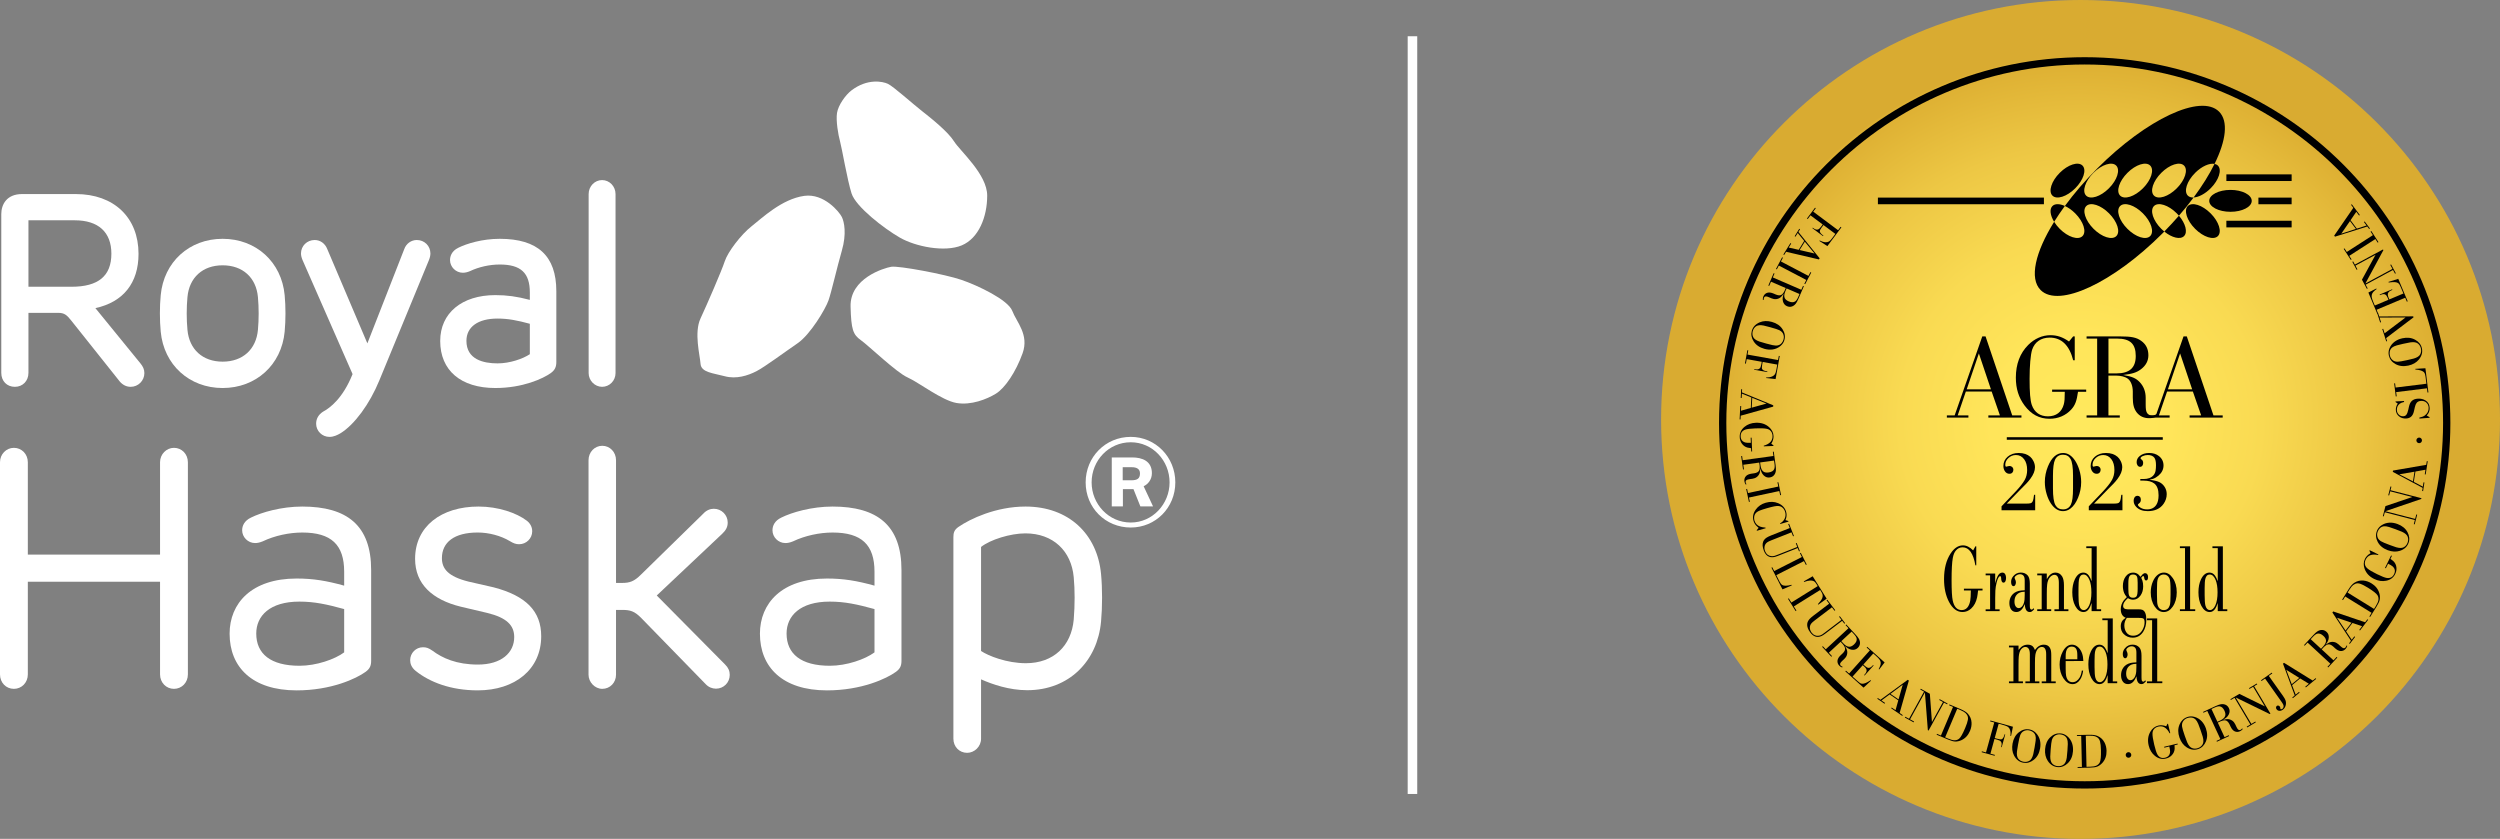 <?xml version="1.0" encoding="utf-8"?>
<!-- Generator: Adobe Illustrator 27.6.1, SVG Export Plug-In . SVG Version: 6.00 Build 0)  -->
<svg version="1.1" id="Layer_1" xmlns="http://www.w3.org/2000/svg" xmlns:xlink="http://www.w3.org/1999/xlink" x="0px" y="0px"
	 viewBox="0 0 261.873 87.874" style="enable-background:new 0 0 261.873 87.874;" xml:space="preserve">
<rect x="0" y="0" width="261.873" height="87.874" fill="#808080" stroke="none"/>
<style type="text/css">
	.st0{fill:#FFFFFF;}
	.st1{clip-path:url(#SVGID_00000059299162724043831400000017072457058991125148_);fill:#D9AB31;}
	
		.st2{clip-path:url(#SVGID_00000021121646842788338630000008794566061297817762_);fill:url(#SVGID_00000103960443728109228250000007061850189552826535_);}
	.st3{clip-path:url(#SVGID_00000034068137293810298410000011791547015972631996_);}
</style>
<rect x="147.454" y="3.797" class="st0" width="1" height="79.37"/>
<g>
	<defs>
		<rect id="SVGID_1_" x="174" width="87.873" height="87.874"/>
	</defs>
	<clipPath id="SVGID_00000131333422617152929180000014555438382972570763_">
		<use xlink:href="#SVGID_1_"  style="overflow:visible;"/>
	</clipPath>
	<path style="clip-path:url(#SVGID_00000131333422617152929180000014555438382972570763_);fill:#D9AB31;" d="M261.873,43.937
		c0,24.266-19.671,43.937-43.937,43.937c-24.265,0-43.937-19.67-43.937-43.937S193.671,0,217.937,0
		C242.202,0,261.873,19.671,261.873,43.937"/>
</g>
<g>
	<defs>
		<path id="SVGID_00000025421515411707669320000004142160712636455357_" d="M179.975,43.937c0,20.964,16.997,37.961,37.962,37.961
			c20.966,0,37.961-16.997,37.961-37.961c0-20.966-16.995-37.962-37.961-37.962C196.973,5.975,179.975,22.971,179.975,43.937"/>
	</defs>
	<clipPath id="SVGID_00000044177333253145734980000007126981589214148276_">
		<use xlink:href="#SVGID_00000025421515411707669320000004142160712636455357_"  style="overflow:visible;"/>
	</clipPath>
	
		<radialGradient id="SVGID_00000007421496867487612710000000556869664250440104_" cx="-20.384" cy="296.884" r="1" gradientTransform="matrix(37.961 5.700000e-06 6.580000e-05 -37.961 991.722 11314.074)" gradientUnits="userSpaceOnUse">
		<stop  offset="0" style="stop-color:#FFE95D"/>
		<stop  offset="0.246" style="stop-color:#FFE55A"/>
		<stop  offset="0.5" style="stop-color:#F9DA52"/>
		<stop  offset="0.758" style="stop-color:#EDC744"/>
		<stop  offset="1" style="stop-color:#DDAF32"/>
	</radialGradient>
	
		<rect x="179.975" y="5.975" style="clip-path:url(#SVGID_00000044177333253145734980000007126981589214148276_);fill:url(#SVGID_00000007421496867487612710000000556869664250440104_);" width="75.923" height="75.923"/>
</g>
<g>
	<defs>
		<rect id="SVGID_00000141442362065847976150000008937651276905820801_" x="174" width="87.873" height="87.874"/>
	</defs>
	<clipPath id="SVGID_00000060715733541168235160000011685901004526193333_">
		<use xlink:href="#SVGID_00000141442362065847976150000008937651276905820801_"  style="overflow:visible;"/>
	</clipPath>
	<path style="clip-path:url(#SVGID_00000060715733541168235160000011685901004526193333_);" d="M180.067,44.295
		c0,21.121,17.184,38.305,38.304,38.305c21.121,0,38.304-17.184,38.304-38.305S239.492,5.991,218.371,5.991
		C197.251,5.991,180.067,23.174,180.067,44.295 M180.831,44.295c0-20.699,16.84-37.539,37.54-37.539
		c20.699,0,37.539,16.84,37.539,37.539s-16.84,37.54-37.539,37.54C197.671,81.835,180.831,64.994,180.831,44.295"/>
	
		<rect x="210.209" y="45.797" style="clip-path:url(#SVGID_00000060715733541168235160000011685901004526193333_);" width="16.34" height="0.268"/>
	<path style="clip-path:url(#SVGID_00000060715733541168235160000011685901004526193333_);" d="M217.375,19.728
		c0.869-0.869,1.212-1.938,0.764-2.385c-0.449-0.449-1.516-0.107-2.386,0.763c-0.869,0.869-1.21,1.937-0.762,2.385
		C215.439,20.939,216.506,20.598,217.375,19.728"/>
	<path style="clip-path:url(#SVGID_00000060715733541168235160000011685901004526193333_);" d="M231.558,22.346
		c0.87,0.87,1.211,1.938,0.764,2.385c-0.449,0.448-1.516,0.107-2.386-0.763c-0.867-0.869-1.209-1.937-0.761-2.385
		C229.622,21.135,230.688,21.476,231.558,22.346"/>
	<path style="clip-path:url(#SVGID_00000060715733541168235160000011685901004526193333_);" d="M233.641,22.186
		c1.23,0,2.227-0.514,2.227-1.147c0-0.634-0.997-1.147-2.227-1.147c-1.229,0-2.226,0.513-2.226,1.147
		C231.415,21.672,232.412,22.186,233.641,22.186"/>
	
		<rect x="236.567" y="20.699" style="clip-path:url(#SVGID_00000060715733541168235160000011685901004526193333_);" width="3.479" height="0.696"/>
	
		<rect x="233.21" y="23.123" style="clip-path:url(#SVGID_00000060715733541168235160000011685901004526193333_);" width="6.836" height="0.695"/>
	
		<rect x="233.211" y="18.265" style="clip-path:url(#SVGID_00000060715733541168235160000011685901004526193333_);" width="6.836" height="0.696"/>
	
		<rect x="196.709" y="20.698" style="clip-path:url(#SVGID_00000060715733541168235160000011685901004526193333_);" width="17.39" height="0.696"/>
	<path style="clip-path:url(#SVGID_00000060715733541168235160000011685901004526193333_);" d="M231.972,17.167
		c-0.546,1.107-1.287,2.299-2.193,3.519c0.515-0.025,1.192-0.37,1.78-0.958c0.869-0.868,1.21-1.938,0.763-2.385
		C232.229,17.251,232.109,17.194,231.972,17.167"/>
	<path style="clip-path:url(#SVGID_00000060715733541168235160000011685901004526193333_);" d="M214.989,21.583
		c-0.326,0.326-0.231,0.982,0.179,1.651c0.338-0.543,0.712-1.097,1.124-1.659C215.752,21.331,215.259,21.313,214.989,21.583"/>
	<path style="clip-path:url(#SVGID_00000060715733541168235160000011685901004526193333_);" d="M228.776,24.73
		c0.406-0.405,0.161-1.32-0.535-2.135c-0.481,0.554-0.994,1.108-1.535,1.657C227.505,24.906,228.381,25.125,228.776,24.73"/>
	<path style="clip-path:url(#SVGID_00000060715733541168235160000011685901004526193333_);" d="M229.779,20.686
		c-0.469,0.631-0.982,1.27-1.538,1.909c-0.072-0.085-0.147-0.168-0.228-0.249c-0.869-0.87-1.937-1.211-2.385-0.763
		c-0.447,0.448-0.106,1.515,0.763,2.385c0.103,0.103,0.208,0.197,0.316,0.285c-0.066,0.067-0.128,0.133-0.194,0.199
		c-5.162,5.161-10.856,7.835-12.757,5.933c-1.215-1.214-0.561-3.972,1.414-7.15c0.154,0.248,0.348,0.498,0.583,0.734
		c0.87,0.87,1.937,1.211,2.385,0.763c0.448-0.447,0.107-1.515-0.763-2.385c-0.346-0.347-0.724-0.608-1.082-0.771
		c0.95-1.298,2.093-2.633,3.395-3.934c5.16-5.162,10.855-7.851,12.756-5.95c0.995,0.995,0.736,3.027-0.472,5.476
		c-0.53-0.106-1.345,0.25-2.035,0.94c-0.867,0.869-1.21,1.937-0.762,2.385C229.32,20.637,229.531,20.698,229.779,20.686
		 M220.905,19.728c0.871-0.869,1.212-1.938,0.764-2.385c-0.448-0.449-1.516-0.107-2.384,0.763c-0.87,0.869-1.212,1.937-0.764,2.385
		C218.969,20.939,220.037,20.598,220.905,19.728 M224.468,19.728c0.868-0.869,1.211-1.938,0.764-2.385
		c-0.448-0.449-1.518-0.107-2.386,0.763c-0.87,0.869-1.211,1.937-0.763,2.385C222.53,20.939,223.598,20.598,224.468,19.728
		 M228.013,19.728c0.869-0.869,1.211-1.938,0.764-2.385c-0.448-0.449-1.515-0.107-2.385,0.763c-0.87,0.869-1.212,1.937-0.764,2.385
		C226.077,20.939,227.144,20.598,228.013,19.728 M218.536,21.583c-0.448,0.448-0.106,1.515,0.761,2.385
		c0.871,0.87,1.938,1.211,2.386,0.763c0.447-0.447,0.107-1.515-0.765-2.385C220.051,21.476,218.983,21.135,218.536,21.583
		 M222.082,21.583c-0.449,0.448-0.107,1.515,0.762,2.385c0.869,0.87,1.938,1.211,2.385,0.763c0.449-0.447,0.106-1.515-0.763-2.385
		C223.598,21.476,222.529,21.135,222.082,21.583"/>
	<path style="clip-path:url(#SVGID_00000060715733541168235160000011685901004526193333_);" d="M205.921,41.013l-0.854,2.499h1.122
		v0.229h-2.257v-0.229h0.816l2.895-8.274h0.343l2.792,8.274h0.968v0.229h-3.467v-0.229h1.211l-0.866-2.499H205.921z M207.285,37.023
		l-1.275,3.76h2.538L207.285,37.023z"/>
	<path style="clip-path:url(#SVGID_00000060715733541168235160000011685901004526193333_);" d="M217.329,37.736h-0.165
		c-0.396-1.567-1.224-2.371-2.461-2.371c-0.905,0-1.569,0.459-1.837,1.261c-0.165,0.523-0.268,1.683-0.268,3.072
		c0,1.391,0.066,2.244,0.231,2.716c0.267,0.778,0.866,1.197,1.693,1.197c0.856,0,1.443-0.446,1.66-1.261
		c0.076-0.293,0.102-0.612,0.102-1.312h-1.327v-0.23h3.57v0.23h-0.855c-0.14,0.981-0.306,1.414-0.713,1.861
		c-0.574,0.624-1.363,0.967-2.27,0.967c-1.071,0-1.925-0.458-2.625-1.401c-0.612-0.829-0.905-1.759-0.905-2.906
		c0-1.415,0.433-2.563,1.299-3.429c0.663-0.663,1.479-1.019,2.321-1.019c0.7,0,1.275,0.191,1.95,0.662l0.434-0.536h0.165V37.736z"/>
	<path style="clip-path:url(#SVGID_00000060715733541168235160000011685901004526193333_);" d="M220.86,43.511h1.187v0.229h-3.48
		v-0.229h1.108l0-8.044l-1.108,0v-0.23h3.467c1.223,0,1.746,0.103,2.244,0.459c0.51,0.357,0.764,0.866,0.764,1.517
		c0,0.573-0.254,1.071-0.778,1.466c-0.459,0.344-0.893,0.484-1.862,0.599c0.931,0.166,1.326,0.331,1.722,0.739
		c0.419,0.433,0.635,1.007,0.635,1.644v0.701c0,0.459,0.028,0.664,0.116,0.843c0.088,0.189,0.319,0.33,0.548,0.33
		c0.14,0,0.267-0.038,0.523-0.165l0.063,0.217c-0.345,0.165-0.536,0.217-0.893,0.217c-0.56,0-0.993-0.204-1.313-0.624
		c-0.279-0.382-0.394-0.816-0.394-1.543v-0.624c0-0.574-0.191-1.083-0.498-1.326c-0.268-0.217-0.752-0.345-1.275-0.345h-0.779
		V43.511z M221.69,39.113c1.377,0,2.028-0.586,2.028-1.823c0-1.275-0.587-1.823-1.952-1.823h-0.906l0,3.646H221.69z"/>
	<path style="clip-path:url(#SVGID_00000060715733541168235160000011685901004526193333_);" d="M227,41.013l-0.854,2.499h1.121
		v0.229h-2.255v-0.229h0.817l2.894-8.274h0.343l2.791,8.274h0.968v0.229h-3.467v-0.229h1.21l-0.867-2.499H227z M228.364,37.023
		l-1.275,3.76h2.538L228.364,37.023z"/>
	<path style="clip-path:url(#SVGID_00000060715733541168235160000011685901004526193333_);" d="M191.417,25.779l-0.836-0.538
		l0.041-0.054c0.214,0.118,0.416,0.181,0.605,0.19c0.14,0.006,0.261-0.022,0.363-0.085c0.089-0.057,0.193-0.165,0.313-0.323
		l0.349-0.467l-1.246-0.929l-0.187,0.251c-0.133,0.182-0.198,0.312-0.194,0.391c0.005,0.125,0.106,0.263,0.304,0.412L191,24.679
		l-0.04,0.055l-1.114-0.831l0.041-0.054l0.091,0.068c0.135,0.103,0.265,0.147,0.391,0.134c0.075-0.007,0.143-0.039,0.204-0.097
		c0.054-0.047,0.112-0.112,0.172-0.192l0.184-0.247l-1.284-0.958l-0.289,0.388l-0.077-0.057l0.845-1.133l0.077,0.058l-0.267,0.358
		l2.606,1.944l0.267-0.358l0.077,0.058L191.417,25.779z"/>
	<path style="clip-path:url(#SVGID_00000060715733541168235160000011685901004526193333_);" d="M188.411,26.168l0.577-0.933
		l-0.677-0.829l-0.24,0.388l-0.081-0.05l0.482-0.779l0.081,0.05l-0.174,0.281l2.227,2.762l-0.073,0.118l-3.44-0.803l-0.207,0.335
		l-0.081-0.05l0.738-1.192l0.082,0.05l-0.258,0.416L188.411,26.168z M188.51,26.191l1.563,0.365l-1.021-1.24L188.51,26.191z"/>
	<polygon style="clip-path:url(#SVGID_00000060715733541168235160000011685901004526193333_);" points="186.553,27.39 
		189.434,28.899 189.641,28.504 189.726,28.548 189.087,29.768 189.002,29.724 189.21,29.326 186.33,27.817 186.121,28.215 
		186.036,28.17 186.676,26.951 186.76,26.995 	"/>
	<path style="clip-path:url(#SVGID_00000060715733541168235160000011685901004526193333_);" d="M187.055,30.173l-1.544-0.667
		l-0.192,0.444l-0.088-0.038l0.56-1.297l0.087,0.038l-0.177,0.41l2.986,1.29l0.177-0.41l0.088,0.038l-0.558,1.29
		c-0.11,0.255-0.205,0.432-0.284,0.531c-0.122,0.156-0.265,0.258-0.427,0.307c-0.161,0.05-0.33,0.036-0.507-0.041
		c-0.208-0.09-0.346-0.257-0.413-0.5c-0.038-0.138-0.045-0.281-0.022-0.433c0.012-0.087,0.042-0.211,0.09-0.373
		c-0.116,0.171-0.21,0.289-0.282,0.353c-0.142,0.124-0.307,0.196-0.495,0.218c-0.161,0.016-0.324-0.011-0.487-0.081l-0.259-0.112
		c-0.148-0.064-0.258-0.095-0.328-0.093c-0.099,0.005-0.169,0.054-0.21,0.148c-0.022,0.051-0.03,0.126-0.025,0.223l-0.091-0.012
		c-0.008-0.13,0.012-0.251,0.061-0.364c0.086-0.199,0.229-0.326,0.428-0.381c0.176-0.048,0.393-0.017,0.649,0.093l0.231,0.1
		c0.248,0.1,0.439,0.11,0.572,0.03c0.118-0.062,0.23-0.204,0.335-0.424L187.055,30.173z M187.144,30.211l-0.134,0.31
		c-0.122,0.283-0.142,0.515-0.062,0.696c0.065,0.142,0.203,0.258,0.413,0.349c0.275,0.119,0.498,0.124,0.67,0.015
		c0.117-0.076,0.223-0.224,0.318-0.445l0.147-0.34L187.144,30.211z"/>
	<path style="clip-path:url(#SVGID_00000060715733541168235160000011685901004526193333_);" d="M186.913,35.615
		c-0.067,0.243-0.203,0.451-0.407,0.623c-0.238,0.2-0.512,0.322-0.821,0.368c-0.275,0.039-0.562,0.017-0.864-0.066
		c-0.506-0.14-0.88-0.397-1.122-0.773c-0.236-0.365-0.302-0.735-0.199-1.109c0.113-0.41,0.39-0.709,0.83-0.896
		c0.379-0.159,0.802-0.174,1.269-0.045c0.504,0.139,0.878,0.395,1.12,0.77C186.956,34.851,187.02,35.228,186.913,35.615
		 M186.822,35.558c0.06-0.219,0.041-0.425-0.057-0.62c-0.07-0.139-0.195-0.255-0.375-0.347c-0.142-0.072-0.457-0.176-0.946-0.31
		c-0.336-0.093-0.567-0.152-0.694-0.178c-0.346-0.069-0.606-0.048-0.782,0.064c-0.182,0.116-0.304,0.289-0.368,0.519
		c-0.063,0.229-0.046,0.44,0.05,0.634c0.094,0.185,0.306,0.336,0.639,0.454c0.123,0.043,0.36,0.112,0.714,0.21
		c0.314,0.087,0.536,0.143,0.666,0.168c0.229,0.047,0.411,0.058,0.544,0.029c0.17-0.033,0.31-0.117,0.42-0.253
		C186.72,35.821,186.783,35.698,186.822,35.558"/>
	<path style="clip-path:url(#SVGID_00000060715733541168235160000011685901004526193333_);" d="M185.992,39.707l-0.988-0.108
		l0.012-0.067c0.244,0.009,0.453-0.024,0.625-0.101c0.128-0.058,0.224-0.137,0.287-0.238c0.054-0.091,0.099-0.234,0.136-0.429
		l0.103-0.574l-1.529-0.275l-0.055,0.308c-0.038,0.222-0.038,0.367,0.001,0.436c0.06,0.11,0.212,0.188,0.456,0.233l0.089,0.016
		l-0.012,0.067l-1.368-0.245l0.012-0.067l0.112,0.02c0.167,0.031,0.303,0.013,0.409-0.055c0.064-0.04,0.11-0.099,0.139-0.177
		c0.027-0.067,0.05-0.15,0.068-0.249l0.054-0.303l-1.577-0.283l-0.086,0.477l-0.094-0.017l0.25-1.391l0.094,0.017l-0.079,0.44
		l3.201,0.574l0.079-0.44l0.094,0.017L185.992,39.707z"/>
	<path style="clip-path:url(#SVGID_00000060715733541168235160000011685901004526193333_);" d="M183.394,42.73l0.058-1.096
		l-0.992-0.401l-0.024,0.456l-0.096-0.005l0.048-0.914l0.096,0.005l-0.017,0.33l3.281,1.352l-0.008,0.139l-3.402,0.948l-0.021,0.393
		l-0.096-0.005l0.074-1.401l0.095,0.005l-0.025,0.489L183.394,42.73z M183.491,42.703l1.546-0.431l-1.492-0.597L183.491,42.703z"/>
	<path style="clip-path:url(#SVGID_00000060715733541168235160000011685901004526193333_);" d="M185.766,46.715l-1.011,0.04
		l-0.003-0.068c0.632-0.185,0.939-0.528,0.919-1.029c-0.009-0.212-0.075-0.386-0.198-0.523c-0.094-0.104-0.225-0.175-0.395-0.214
		c-0.236-0.054-0.634-0.071-1.193-0.049c-0.535,0.021-0.893,0.065-1.073,0.131c-0.333,0.121-0.493,0.359-0.479,0.713
		c0.014,0.346,0.186,0.561,0.518,0.643c0.107,0.027,0.291,0.035,0.551,0.027l-0.021-0.537l0.095-0.004l0.058,1.444l-0.096,0.004
		l-0.014-0.345c-0.155-0.017-0.279-0.038-0.368-0.061c-0.254-0.068-0.457-0.213-0.61-0.436c-0.132-0.19-0.203-0.412-0.213-0.666
		c-0.017-0.422,0.149-0.779,0.498-1.07c0.324-0.269,0.722-0.413,1.192-0.431c0.555-0.022,1.015,0.129,1.381,0.453
		c0.3,0.266,0.457,0.58,0.471,0.943c0.011,0.267-0.068,0.534-0.236,0.8l0.223,0.165L185.766,46.715z"/>
	<path style="clip-path:url(#SVGID_00000060715733541168235160000011685901004526193333_);" d="M184.276,48.455l-1.667,0.229
		l0.066,0.48l-0.095,0.014l-0.192-1.4l0.095-0.013l0.06,0.442l3.222-0.442l-0.061-0.442l0.095-0.013l0.191,1.392
		c0.038,0.275,0.048,0.476,0.031,0.602c-0.023,0.197-0.092,0.358-0.205,0.484c-0.112,0.126-0.263,0.202-0.455,0.228
		c-0.225,0.031-0.429-0.041-0.612-0.214c-0.103-0.098-0.184-0.218-0.242-0.359c-0.035-0.08-0.074-0.202-0.117-0.366
		c-0.01,0.207-0.03,0.356-0.058,0.449c-0.057,0.179-0.161,0.327-0.311,0.442c-0.129,0.097-0.282,0.158-0.458,0.183l-0.28,0.039
		c-0.16,0.021-0.269,0.052-0.329,0.091c-0.082,0.056-0.116,0.134-0.103,0.236c0.007,0.055,0.039,0.123,0.094,0.204l-0.084,0.037
		c-0.074-0.107-0.12-0.221-0.136-0.343c-0.029-0.215,0.027-0.398,0.169-0.548c0.126-0.133,0.327-0.218,0.604-0.256l0.25-0.034
		c0.264-0.043,0.432-0.133,0.505-0.271c0.069-0.115,0.091-0.294,0.066-0.537L184.276,48.455z M184.371,48.442l0.046,0.335
		c0.042,0.305,0.144,0.514,0.308,0.628c0.129,0.088,0.307,0.116,0.533,0.085c0.296-0.041,0.49-0.152,0.58-0.335
		c0.061-0.125,0.075-0.307,0.043-0.545l-0.05-0.368L184.371,48.442z"/>
	<polygon style="clip-path:url(#SVGID_00000060715733541168235160000011685901004526193333_);" points="183.098,51.646 
		186.278,50.965 186.184,50.528 186.278,50.508 186.567,51.855 186.473,51.875 186.379,51.436 183.199,52.118 183.293,52.556 
		183.2,52.577 182.911,51.23 183.005,51.209 	"/>
	<path style="clip-path:url(#SVGID_00000060715733541168235160000011685901004526193333_);" d="M187.34,54.64l-0.858,0.249
		l-0.019-0.066c0.126-0.077,0.22-0.147,0.281-0.21c0.135-0.139,0.223-0.3,0.265-0.481c0.038-0.165,0.032-0.334-0.018-0.507
		c-0.072-0.246-0.205-0.425-0.4-0.538c-0.163-0.095-0.405-0.111-0.729-0.048c-0.201,0.039-0.457,0.103-0.771,0.194
		c-0.335,0.097-0.576,0.175-0.725,0.234c-0.216,0.083-0.369,0.182-0.461,0.296c-0.093,0.114-0.147,0.256-0.161,0.422
		c-0.009,0.118,0.002,0.234,0.035,0.347c0.087,0.299,0.281,0.508,0.584,0.627c0.129,0.052,0.319,0.088,0.57,0.108l0.019,0.065
		l-0.918,0.266l-0.019-0.065l0.202-0.237c-0.109-0.089-0.193-0.168-0.253-0.236c-0.137-0.151-0.232-0.32-0.286-0.506
		c-0.117-0.402-0.039-0.793,0.235-1.174c0.249-0.349,0.593-0.587,1.033-0.715c0.476-0.138,0.911-0.125,1.304,0.04
		c0.442,0.185,0.723,0.484,0.843,0.896c0.064,0.221,0.066,0.443,0.007,0.665c-0.016,0.059-0.041,0.131-0.074,0.216l0.297,0.092
		L187.34,54.64z"/>
	<path style="clip-path:url(#SVGID_00000060715733541168235160000011685901004526193333_);" d="M187.656,55.762l-2.13,0.843
		c-0.205,0.081-0.347,0.153-0.426,0.214c-0.147,0.114-0.234,0.26-0.264,0.438c-0.026,0.158-0.006,0.321,0.061,0.488
		c0.118,0.299,0.328,0.469,0.63,0.51c0.113,0.017,0.236,0.006,0.37-0.032c0.057-0.017,0.162-0.056,0.317-0.118l2.048-0.81
		l-0.152-0.385l0.089-0.035l0.336,0.849l-0.089,0.035l-0.139-0.351l-2.048,0.81c-0.199,0.079-0.356,0.126-0.473,0.141
		c-0.479,0.066-0.818-0.155-1.02-0.663c-0.15-0.38-0.176-0.698-0.076-0.955c0.065-0.169,0.19-0.312,0.372-0.432
		c0.109-0.07,0.275-0.149,0.498-0.238l1.919-0.759l-0.164-0.415l0.089-0.035l0.507,1.281l-0.089,0.035L187.656,55.762z"/>
	<path style="clip-path:url(#SVGID_00000060715733541168235160000011685901004526193333_);" d="M186.712,61.737l-1.154-2.275
		l0.085-0.043l0.202,0.398l2.9-1.471l-0.202-0.398l0.085-0.044l0.624,1.228l-0.085,0.044l-0.203-0.401l-2.9,1.471l0.333,0.657
		c0.096,0.187,0.19,0.309,0.278,0.365c0.188,0.12,0.515,0.116,0.982-0.012l0.031,0.061L186.712,61.737z"/>
	<path style="clip-path:url(#SVGID_00000060715733541168235160000011685901004526193333_);" d="M190.662,61.802l-2.76,1.72
		l0.273,0.439l-0.081,0.051l-0.802-1.287l0.082-0.05l0.273,0.439l2.759-1.72l-0.131-0.21c-0.089-0.14-0.163-0.231-0.222-0.271
		c-0.232-0.153-0.592-0.137-1.079,0.048l-0.027-0.063l0.93-0.535l1.464,2.349l-0.874,0.625l-0.045-0.052
		c0.243-0.266,0.393-0.474,0.453-0.624c0.047-0.118,0.062-0.229,0.046-0.332c-0.014-0.096-0.054-0.198-0.121-0.304L190.662,61.802z"
		/>
	<path style="clip-path:url(#SVGID_00000060715733541168235160000011685901004526193333_);" d="M191.893,63.617l-1.823,1.387
		c-0.175,0.134-0.293,0.24-0.351,0.322c-0.11,0.149-0.155,0.314-0.136,0.493c0.018,0.159,0.081,0.311,0.19,0.454
		c0.194,0.256,0.443,0.362,0.745,0.321c0.114-0.015,0.229-0.058,0.347-0.131c0.05-0.031,0.141-0.098,0.274-0.199l1.753-1.333
		l-0.25-0.329l0.076-0.058l0.553,0.727l-0.077,0.058l-0.229-0.301l-1.753,1.333c-0.17,0.13-0.309,0.217-0.418,0.264
		c-0.442,0.194-0.829,0.072-1.161-0.363c-0.247-0.325-0.358-0.625-0.331-0.898c0.017-0.18,0.098-0.352,0.241-0.516
		c0.087-0.097,0.225-0.219,0.415-0.363l1.643-1.25l-0.271-0.355l0.076-0.058l0.834,1.097l-0.076,0.058L191.893,63.617z"/>
	<path style="clip-path:url(#SVGID_00000060715733541168235160000011685901004526193333_);" d="M192.805,67.227l-1.234,1.144
		l0.329,0.355l-0.07,0.065l-0.961-1.036l0.07-0.065l0.304,0.327l2.384-2.211l-0.304-0.327l0.07-0.065l0.955,1.03
		c0.189,0.204,0.312,0.362,0.372,0.475c0.093,0.175,0.13,0.347,0.109,0.515c-0.019,0.167-0.1,0.316-0.242,0.448
		c-0.167,0.154-0.375,0.213-0.625,0.176c-0.141-0.021-0.275-0.073-0.405-0.155c-0.075-0.046-0.176-0.123-0.306-0.233
		c0.11,0.176,0.18,0.309,0.21,0.401c0.056,0.179,0.056,0.36-0.001,0.541c-0.05,0.154-0.14,0.292-0.27,0.413l-0.207,0.192
		c-0.118,0.11-0.191,0.198-0.217,0.263c-0.035,0.093-0.018,0.176,0.051,0.252c0.038,0.041,0.102,0.078,0.194,0.112l-0.047,0.079
		c-0.122-0.045-0.225-0.112-0.309-0.203c-0.147-0.159-0.206-0.341-0.176-0.546c0.027-0.181,0.143-0.366,0.348-0.556l0.185-0.172
		c0.192-0.186,0.278-0.357,0.258-0.511c-0.009-0.134-0.093-0.293-0.253-0.477L192.805,67.227z M192.875,67.162l0.23,0.248
		c0.209,0.226,0.413,0.338,0.612,0.337c0.156-0.002,0.318-0.081,0.486-0.237c0.219-0.204,0.314-0.406,0.283-0.607
		c-0.022-0.138-0.115-0.295-0.279-0.471l-0.252-0.272L192.875,67.162z"/>
	<path style="clip-path:url(#SVGID_00000060715733541168235160000011685901004526193333_);" d="M197.412,69.387l-0.57,0.743
		l-0.052-0.047c0.144-0.257,0.215-0.465,0.213-0.625c-0.002-0.139-0.052-0.274-0.153-0.404c-0.059-0.08-0.16-0.184-0.302-0.31
		l-0.327-0.293l-1.036,1.158l0.181,0.161c0.135,0.119,0.252,0.182,0.351,0.19c0.133,0.011,0.273-0.065,0.422-0.225l0.066-0.074
		l0.053,0.048l-0.942,1.052l-0.053-0.047l0.081-0.091c0.121-0.137,0.182-0.267,0.182-0.389c0-0.124-0.078-0.258-0.235-0.403
		l-0.169-0.152l-1.068,1.194l0.513,0.459c0.174,0.153,0.294,0.242,0.36,0.264c0.17,0.06,0.389,0.017,0.656-0.128
		c0.099-0.053,0.219-0.125,0.36-0.216l0.05,0.046l-0.79,0.731l-1.905-1.704l0.064-0.071l0.333,0.298l2.168-2.424l-0.333-0.298
		l0.064-0.072L197.412,69.387z"/>
	<path style="clip-path:url(#SVGID_00000060715733541168235160000011685901004526193333_);" d="M198.844,73.361l-0.905-0.621
		l-0.859,0.637l0.376,0.259l-0.054,0.079l-0.756-0.519l0.054-0.079l0.273,0.187l2.864-2.095l0.114,0.078l-0.965,3.398l0.324,0.223
		l-0.054,0.079l-1.157-0.794l0.054-0.079l0.404,0.277L198.844,73.361z M198.871,73.263l0.439-1.544l-1.287,0.961L198.871,73.263z"/>
	<polygon style="clip-path:url(#SVGID_00000060715733541168235160000011685901004526193333_);" points="201.94,76.487 
		201.633,72.527 200.077,75.351 200.499,75.583 200.453,75.667 199.533,75.161 199.58,75.077 199.971,75.293 201.54,72.445 
		201.149,72.229 201.196,72.145 202.15,72.671 202.369,75.634 203.524,73.538 203.133,73.322 203.18,73.238 204.01,73.696 
		203.964,73.78 203.631,73.596 202.015,76.528 	"/>
	<path style="clip-path:url(#SVGID_00000060715733541168235160000011685901004526193333_);" d="M203.311,77.046l1.267-2.995
		l-0.411-0.174l0.037-0.089l1.18,0.5c0.345,0.146,0.596,0.305,0.751,0.477c0.237,0.261,0.365,0.569,0.384,0.924
		c0.016,0.292-0.039,0.583-0.163,0.876c-0.197,0.465-0.5,0.789-0.911,0.974c-0.229,0.101-0.452,0.147-0.669,0.136
		c-0.176-0.011-0.42-0.082-0.734-0.215l-1.182-0.5l0.037-0.088L203.311,77.046z M203.754,77.234l0.33,0.14
		c0.27,0.114,0.486,0.171,0.647,0.172c0.194-0.002,0.357-0.058,0.488-0.169c0.166-0.143,0.375-0.511,0.626-1.104
		c0.16-0.378,0.256-0.671,0.29-0.88c0.031-0.2,0-0.374-0.097-0.523c-0.083-0.13-0.199-0.238-0.346-0.322
		c-0.105-0.06-0.221-0.118-0.349-0.172l-0.323-0.137L203.754,77.234z"/>
	<path style="clip-path:url(#SVGID_00000060715733541168235160000011685901004526193333_);" d="M210.853,76.125l-0.198,0.974
		l-0.066-0.018c0.032-0.242,0.017-0.453-0.043-0.632c-0.045-0.133-0.116-0.235-0.211-0.306c-0.086-0.062-0.224-0.12-0.415-0.175
		l-0.562-0.155l-0.413,1.498l0.302,0.083c0.217,0.058,0.362,0.071,0.434,0.039c0.115-0.05,0.206-0.194,0.274-0.432l0.024-0.087
		l0.066,0.018l-0.37,1.34l-0.066-0.018l0.03-0.11c0.047-0.163,0.041-0.301-0.017-0.413c-0.034-0.067-0.088-0.119-0.164-0.155
		c-0.064-0.033-0.145-0.063-0.242-0.09l-0.296-0.082l-0.426,1.544l0.467,0.129l-0.025,0.092l-1.362-0.376l0.026-0.092l0.43,0.118
		l0.865-3.135l-0.43-0.119l0.026-0.093L210.853,76.125z"/>
	<path style="clip-path:url(#SVGID_00000060715733541168235160000011685901004526193333_);" d="M212.584,76.408
		c0.248,0.045,0.467,0.161,0.657,0.349c0.221,0.219,0.368,0.48,0.442,0.784c0.064,0.27,0.069,0.559,0.014,0.866
		c-0.093,0.517-0.315,0.913-0.667,1.188c-0.342,0.269-0.704,0.368-1.087,0.3c-0.419-0.075-0.741-0.324-0.969-0.745
		c-0.193-0.363-0.246-0.782-0.161-1.259c0.092-0.515,0.314-0.91,0.664-1.185C211.819,76.436,212.188,76.337,212.584,76.408
		 M212.536,76.504c-0.223-0.041-0.428-0.003-0.612,0.113c-0.133,0.082-0.236,0.217-0.311,0.406c-0.059,0.148-0.133,0.471-0.223,0.97
		c-0.062,0.343-0.1,0.578-0.114,0.707c-0.037,0.351,0.008,0.608,0.136,0.773c0.132,0.17,0.315,0.277,0.55,0.319
		c0.234,0.042,0.442,0.006,0.627-0.108c0.175-0.11,0.306-0.337,0.393-0.678c0.031-0.126,0.079-0.37,0.143-0.73
		c0.058-0.322,0.093-0.547,0.107-0.678c0.026-0.233,0.02-0.415-0.02-0.544c-0.049-0.166-0.145-0.298-0.29-0.395
		C212.807,76.581,212.678,76.529,212.536,76.504"/>
	<path style="clip-path:url(#SVGID_00000060715733541168235160000011685901004526193333_);" d="M215.835,76.822
		c0.252,0.019,0.481,0.113,0.689,0.281c0.242,0.196,0.414,0.441,0.517,0.736c0.091,0.262,0.124,0.549,0.101,0.86
		c-0.041,0.523-0.222,0.939-0.544,1.248c-0.314,0.301-0.664,0.437-1.052,0.407c-0.424-0.033-0.77-0.248-1.038-0.645
		c-0.228-0.342-0.324-0.754-0.287-1.237c0.041-0.521,0.221-0.937,0.542-1.246C215.077,76.926,215.434,76.791,215.835,76.822
		 M215.797,76.923c-0.227-0.017-0.426,0.041-0.598,0.174c-0.124,0.095-0.213,0.24-0.269,0.435c-0.044,0.154-0.085,0.483-0.124,0.988
		c-0.027,0.347-0.041,0.585-0.043,0.715c-0.002,0.353,0.069,0.604,0.213,0.756c0.148,0.156,0.341,0.244,0.579,0.262
		c0.236,0.018,0.44-0.039,0.613-0.171c0.163-0.127,0.271-0.365,0.323-0.714c0.018-0.128,0.042-0.375,0.07-0.741
		c0.025-0.325,0.038-0.554,0.038-0.685c0.002-0.234-0.022-0.414-0.075-0.54c-0.065-0.16-0.174-0.282-0.328-0.364
		C216.074,76.972,215.941,76.934,215.797,76.923"/>
	<path style="clip-path:url(#SVGID_00000060715733541168235160000011685901004526193333_);" d="M218.078,80.333l-0.074-3.251
		l-0.447,0.01l-0.002-0.096l1.281-0.029c0.375-0.009,0.668,0.034,0.881,0.126c0.323,0.141,0.566,0.369,0.73,0.685
		c0.134,0.26,0.204,0.548,0.211,0.866c0.012,0.505-0.132,0.925-0.431,1.261c-0.167,0.187-0.352,0.32-0.554,0.399
		c-0.165,0.062-0.417,0.098-0.757,0.105l-1.284,0.029l-0.002-0.096L218.078,80.333z M218.56,80.322l0.358-0.008
		c0.293-0.006,0.513-0.043,0.661-0.108c0.177-0.081,0.302-0.2,0.376-0.354c0.093-0.199,0.132-0.62,0.118-1.264
		c-0.01-0.41-0.041-0.717-0.097-0.922c-0.053-0.196-0.154-0.341-0.302-0.437c-0.13-0.084-0.279-0.135-0.448-0.151
		c-0.12-0.012-0.25-0.017-0.389-0.014l-0.351,0.008L218.56,80.322z"/>
	<path style="clip-path:url(#SVGID_00000060715733541168235160000011685901004526193333_);" d="M222.925,78.79
		c0.077-0.01,0.147,0.01,0.211,0.059c0.064,0.049,0.102,0.114,0.112,0.194c0.011,0.08-0.009,0.152-0.058,0.216
		s-0.114,0.101-0.194,0.112c-0.08,0.01-0.152-0.009-0.216-0.058c-0.064-0.049-0.101-0.114-0.112-0.194
		c-0.011-0.081,0.009-0.154,0.058-0.216C222.777,78.838,222.843,78.801,222.925,78.79"/>
	<path style="clip-path:url(#SVGID_00000060715733541168235160000011685901004526193333_);" d="M227.096,75.811l0.236,0.984
		l-0.066,0.016c-0.304-0.585-0.7-0.818-1.188-0.701c-0.206,0.049-0.364,0.148-0.474,0.295c-0.084,0.112-0.128,0.255-0.133,0.429
		c-0.008,0.242,0.054,0.636,0.184,1.18c0.125,0.52,0.237,0.862,0.337,1.027c0.184,0.304,0.448,0.414,0.793,0.331
		c0.337-0.081,0.513-0.292,0.53-0.634c0.005-0.11-0.023-0.292-0.081-0.546l-0.523,0.126l-0.022-0.093l1.406-0.337l0.022,0.093
		l-0.336,0.081c0.013,0.156,0.017,0.28,0.012,0.374c-0.017,0.262-0.12,0.489-0.308,0.683c-0.161,0.167-0.365,0.279-0.612,0.339
		c-0.41,0.098-0.792,0.005-1.146-0.28c-0.327-0.266-0.545-0.628-0.655-1.086c-0.129-0.54-0.071-1.021,0.176-1.443
		c0.202-0.346,0.48-0.562,0.833-0.646c0.26-0.062,0.537-0.037,0.83,0.076l0.119-0.252L227.096,75.811z"/>
	<path style="clip-path:url(#SVGID_00000060715733541168235160000011685901004526193333_);" d="M229.117,75.108
		c0.238-0.083,0.486-0.089,0.744-0.019c0.3,0.083,0.556,0.238,0.769,0.467c0.189,0.203,0.334,0.453,0.437,0.748
		c0.172,0.496,0.172,0.95,0.001,1.362c-0.167,0.402-0.433,0.666-0.8,0.794c-0.402,0.14-0.805,0.081-1.21-0.174
		c-0.346-0.222-0.599-0.561-0.758-1.019c-0.172-0.494-0.173-0.947-0.003-1.359C228.464,75.507,228.737,75.241,229.117,75.108
		 M229.122,75.216c-0.215,0.074-0.374,0.207-0.478,0.399c-0.076,0.137-0.099,0.305-0.072,0.506c0.021,0.159,0.115,0.477,0.281,0.955
		c0.114,0.329,0.197,0.553,0.248,0.672c0.139,0.324,0.305,0.526,0.497,0.607c0.199,0.084,0.411,0.087,0.636,0.008
		c0.224-0.078,0.388-0.211,0.493-0.401c0.099-0.182,0.102-0.443,0.01-0.783c-0.034-0.125-0.112-0.361-0.232-0.707
		c-0.107-0.308-0.187-0.522-0.24-0.643c-0.091-0.216-0.186-0.371-0.285-0.465c-0.124-0.12-0.273-0.188-0.447-0.202
		C229.396,75.15,229.259,75.168,229.122,75.216"/>
	<path style="clip-path:url(#SVGID_00000060715733541168235160000011685901004526193333_);" d="M232.311,75.692l0.709,1.526
		l0.439-0.204l0.041,0.087l-1.281,0.595l-0.04-0.087l0.405-0.188l-1.37-2.949l-0.405,0.188l-0.04-0.087l1.274-0.592
		c0.252-0.117,0.44-0.186,0.566-0.207c0.195-0.035,0.369-0.017,0.523,0.054c0.153,0.07,0.27,0.193,0.352,0.368
		c0.096,0.206,0.088,0.422-0.024,0.649c-0.063,0.128-0.153,0.24-0.271,0.337c-0.066,0.057-0.172,0.13-0.316,0.219
		c0.201-0.051,0.349-0.076,0.446-0.076c0.188,0.002,0.359,0.057,0.514,0.167c0.131,0.095,0.234,0.223,0.309,0.385l0.119,0.256
		c0.068,0.146,0.129,0.242,0.184,0.288c0.077,0.062,0.162,0.072,0.255,0.029c0.05-0.023,0.106-0.074,0.167-0.15l0.06,0.07
		c-0.081,0.102-0.177,0.179-0.288,0.231c-0.197,0.091-0.388,0.091-0.573-0.001c-0.164-0.081-0.305-0.249-0.422-0.502l-0.106-0.229
		c-0.119-0.239-0.254-0.374-0.407-0.403c-0.13-0.032-0.307,0-0.532,0.095L232.311,75.692z M232.271,75.605l0.306-0.142
		c0.279-0.13,0.449-0.289,0.51-0.479c0.046-0.149,0.02-0.328-0.076-0.535c-0.126-0.272-0.289-0.424-0.49-0.457
		c-0.138-0.021-0.316,0.019-0.534,0.12l-0.337,0.156L232.271,75.605z"/>
	<polygon style="clip-path:url(#SVGID_00000060715733541168235160000011685901004526193333_);" points="237.753,74.797 
		234.184,73.056 235.831,75.828 236.245,75.582 236.294,75.664 235.392,76.2 235.343,76.118 235.726,75.89 234.066,73.094 
		233.682,73.322 233.633,73.24 234.569,72.683 237.236,73.995 236.013,71.937 235.629,72.165 235.58,72.082 236.395,71.598 
		236.445,71.68 236.117,71.875 237.827,74.753 	"/>
	<path style="clip-path:url(#SVGID_00000060715733541168235160000011685901004526193333_);" d="M237.654,70.797l1.494,2.108
		c0.131,0.186,0.217,0.337,0.257,0.455c0.066,0.188,0.067,0.382,0.004,0.581c-0.053,0.17-0.151,0.305-0.294,0.406
		c-0.13,0.092-0.258,0.129-0.382,0.11c-0.111-0.017-0.199-0.072-0.265-0.165c-0.039-0.055-0.058-0.112-0.058-0.172
		c0.002-0.078,0.033-0.138,0.092-0.18c0.057-0.041,0.118-0.05,0.18-0.025c0.054,0.02,0.097,0.053,0.13,0.1
		c0.036,0.051,0.054,0.119,0.052,0.204c0.001,0.018,0.004,0.032,0.011,0.042c0.014,0.019,0.04,0.029,0.078,0.031
		c0.041,0,0.081-0.014,0.121-0.043c0.069-0.049,0.112-0.117,0.129-0.206c0.017-0.086-0.002-0.181-0.056-0.285
		c-0.034-0.062-0.079-0.133-0.134-0.211l-1.752-2.472l-0.364,0.259l-0.055-0.079l1.124-0.796l0.056,0.078L237.654,70.797z"/>
	<path style="clip-path:url(#SVGID_00000060715733541168235160000011685901004526193333_);" d="M240.938,71.064l-0.845,0.7
		l0.377,1.001l0.352-0.291l0.061,0.074l-0.705,0.584l-0.062-0.074l0.255-0.211l-1.23-3.328l0.107-0.089l3.004,1.859l0.303-0.251
		l0.061,0.074l-1.08,0.895l-0.062-0.074l0.377-0.312L240.938,71.064z M240.851,71.011l-1.365-0.845l0.573,1.501L240.851,71.011z"/>
	<path style="clip-path:url(#SVGID_00000060715733541168235160000011685901004526193333_);" d="M243.198,68.025l1.235,1.143
		l0.329-0.355l0.07,0.065l-0.959,1.037l-0.07-0.065l0.303-0.328l-2.387-2.209l-0.304,0.327l-0.07-0.065l0.954-1.032
		c0.188-0.203,0.337-0.339,0.445-0.406c0.167-0.107,0.335-0.156,0.505-0.148c0.168,0.007,0.323,0.076,0.465,0.207
		c0.167,0.154,0.241,0.357,0.223,0.609c-0.01,0.142-0.051,0.28-0.123,0.415c-0.04,0.077-0.109,0.185-0.209,0.322
		c0.167-0.123,0.294-0.203,0.384-0.24c0.174-0.07,0.355-0.083,0.539-0.041c0.158,0.038,0.302,0.118,0.432,0.238l0.207,0.192
		c0.119,0.109,0.211,0.175,0.279,0.196c0.095,0.029,0.178,0.005,0.247-0.07c0.038-0.041,0.07-0.108,0.097-0.202l0.082,0.041
		c-0.035,0.126-0.095,0.233-0.178,0.323c-0.147,0.159-0.324,0.232-0.531,0.217c-0.182-0.014-0.376-0.115-0.581-0.304l-0.185-0.171
		c-0.201-0.176-0.377-0.25-0.53-0.219c-0.132,0.019-0.285,0.116-0.456,0.289L243.198,68.025z M243.127,67.959l0.23-0.248
		c0.209-0.226,0.306-0.438,0.29-0.636c-0.014-0.155-0.106-0.311-0.274-0.466c-0.22-0.203-0.428-0.282-0.627-0.236
		c-0.136,0.033-0.285,0.138-0.448,0.314l-0.252,0.272L243.127,67.959z"/>
	<path style="clip-path:url(#SVGID_00000060715733541168235160000011685901004526193333_);" d="M246.415,65.258l-0.666,0.872
		l0.593,0.891l0.277-0.363l0.076,0.058l-0.556,0.728l-0.076-0.058l0.201-0.263l-1.948-2.965l0.084-0.11l3.346,1.134l0.238-0.313
		l0.076,0.058l-0.851,1.115l-0.076-0.058l0.297-0.389L246.415,65.258z M246.319,65.226l-1.52-0.516l0.896,1.334L246.319,65.226z"/>
	<path style="clip-path:url(#SVGID_00000060715733541168235160000011685901004526193333_);" d="M248.423,64.193l-2.765-1.712
		l-0.235,0.38l-0.081-0.051l0.675-1.089c0.197-0.319,0.393-0.542,0.586-0.669c0.294-0.194,0.618-0.273,0.972-0.238
		c0.291,0.03,0.571,0.128,0.841,0.296c0.429,0.265,0.703,0.615,0.822,1.049c0.066,0.242,0.076,0.47,0.032,0.682
		c-0.038,0.172-0.146,0.403-0.325,0.692l-0.676,1.091l-0.081-0.05L248.423,64.193z M248.677,63.784l0.189-0.305
		c0.154-0.249,0.244-0.453,0.27-0.613c0.028-0.192-0.003-0.361-0.092-0.508c-0.116-0.186-0.448-0.45-0.995-0.789
		c-0.349-0.216-0.624-0.357-0.825-0.422c-0.193-0.062-0.37-0.057-0.532,0.015c-0.142,0.063-0.265,0.16-0.371,0.293
		c-0.076,0.093-0.15,0.2-0.224,0.318l-0.185,0.298L248.677,63.784z"/>
	<path style="clip-path:url(#SVGID_00000060715733541168235160000011685901004526193333_);" d="M248.227,57.635l0.909,0.444
		l-0.03,0.061c-0.644-0.137-1.077,0.019-1.297,0.47c-0.093,0.191-0.118,0.375-0.074,0.554c0.033,0.136,0.115,0.261,0.246,0.376
		c0.182,0.16,0.524,0.363,1.028,0.609c0.48,0.235,0.816,0.366,1.006,0.393c0.351,0.052,0.604-0.081,0.76-0.4
		c0.152-0.311,0.102-0.582-0.151-0.812c-0.082-0.074-0.239-0.169-0.473-0.285l-0.236,0.482l-0.086-0.042l0.635-1.298l0.086,0.042
		l-0.152,0.31c0.128,0.089,0.227,0.166,0.295,0.229c0.191,0.179,0.302,0.403,0.331,0.672c0.026,0.23-0.017,0.459-0.128,0.687
		c-0.185,0.38-0.501,0.614-0.946,0.706c-0.413,0.083-0.831,0.021-1.254-0.186c-0.499-0.244-0.832-0.595-1.001-1.054
		c-0.138-0.377-0.127-0.728,0.032-1.054c0.118-0.24,0.313-0.438,0.587-0.592l-0.119-0.252L248.227,57.635z"/>
	<path style="clip-path:url(#SVGID_00000060715733541168235160000011685901004526193333_);" d="M248.972,55.63
		c0.088-0.236,0.241-0.432,0.459-0.585c0.255-0.178,0.538-0.277,0.85-0.296c0.277-0.016,0.562,0.031,0.855,0.14
		c0.492,0.183,0.842,0.471,1.051,0.866c0.203,0.384,0.238,0.759,0.103,1.123c-0.148,0.399-0.449,0.672-0.905,0.821
		c-0.391,0.126-0.814,0.104-1.268-0.064c-0.49-0.182-0.84-0.47-1.05-0.863C248.864,56.388,248.832,56.007,248.972,55.63
		 M249.059,55.694c-0.079,0.213-0.078,0.42,0.003,0.623c0.057,0.145,0.172,0.271,0.344,0.378c0.136,0.084,0.44,0.215,0.915,0.391
		c0.326,0.122,0.551,0.201,0.676,0.238c0.339,0.099,0.6,0.1,0.785,0.003c0.191-0.099,0.328-0.261,0.411-0.485
		c0.083-0.223,0.084-0.434,0.004-0.636c-0.078-0.192-0.277-0.361-0.597-0.507c-0.119-0.053-0.35-0.143-0.694-0.271
		c-0.306-0.113-0.522-0.188-0.648-0.224c-0.225-0.068-0.404-0.093-0.54-0.077c-0.172,0.019-0.319,0.091-0.44,0.216
		C249.182,55.442,249.109,55.559,249.059,55.694"/>
	<polygon style="clip-path:url(#SVGID_00000060715733541168235160000011685901004526193333_);" points="253.622,52.268 
		249.863,53.549 252.985,54.355 253.105,53.888 253.198,53.913 252.936,54.928 252.843,54.905 252.954,54.472 249.806,53.659 
		249.694,54.092 249.602,54.068 249.874,53.013 252.69,52.064 250.372,51.466 250.261,51.898 250.168,51.875 250.404,50.956 
		250.498,50.98 250.402,51.349 253.644,52.185 	"/>
	<path style="clip-path:url(#SVGID_00000060715733541168235160000011685901004526193333_);" d="M253.014,49.392l-0.169,1.085
		l0.946,0.499l0.07-0.451l0.095,0.015l-0.14,0.905l-0.095-0.015l0.051-0.326l-3.128-1.675l0.021-0.138l3.482-0.601l0.06-0.389
		l0.095,0.015l-0.215,1.386l-0.095-0.015l0.075-0.484L253.014,49.392z M252.914,49.41l-1.582,0.273l1.424,0.744L252.914,49.41z"/>
	<path style="clip-path:url(#SVGID_00000060715733541168235160000011685901004526193333_);" d="M253.114,46.108
		c0.004-0.077,0.036-0.143,0.096-0.197c0.06-0.054,0.13-0.079,0.211-0.075c0.081,0.004,0.148,0.036,0.202,0.097
		c0.054,0.06,0.079,0.13,0.075,0.211c-0.004,0.081-0.036,0.148-0.096,0.202c-0.06,0.054-0.131,0.079-0.211,0.075
		c-0.082-0.004-0.149-0.037-0.202-0.096C253.135,46.263,253.11,46.19,253.114,46.108"/>
	<path style="clip-path:url(#SVGID_00000060715733541168235160000011685901004526193333_);" d="M250.932,42.05l0.889-0.045
		l0.004,0.103c-0.195,0.039-0.347,0.099-0.455,0.181c-0.212,0.165-0.312,0.389-0.3,0.671c0.006,0.163,0.06,0.304,0.161,0.422
		c0.131,0.156,0.295,0.23,0.492,0.222c0.146-0.006,0.256-0.054,0.329-0.145c0.091-0.111,0.165-0.301,0.221-0.568l0.059-0.277
		c0.06-0.275,0.16-0.481,0.302-0.616c0.157-0.148,0.378-0.228,0.662-0.24c0.286-0.012,0.539,0.048,0.758,0.18
		c0.285,0.171,0.435,0.433,0.449,0.784c0.009,0.205-0.035,0.394-0.13,0.566c-0.034,0.062-0.092,0.142-0.174,0.24l0.295,0.169
		l0.003,0.068l-1.067,0.08l-0.004-0.103c0.246-0.049,0.433-0.121,0.564-0.216c0.136-0.096,0.24-0.216,0.313-0.359
		c0.072-0.142,0.104-0.294,0.097-0.453c-0.01-0.24-0.098-0.428-0.263-0.565c-0.139-0.114-0.315-0.166-0.527-0.157
		c-0.21,0.009-0.366,0.079-0.469,0.209c-0.08,0.103-0.142,0.254-0.188,0.454l-0.089,0.403c-0.064,0.286-0.173,0.489-0.328,0.61
		c-0.134,0.105-0.304,0.161-0.51,0.171c-0.296,0.012-0.546-0.07-0.75-0.246c-0.197-0.17-0.302-0.387-0.313-0.651
		c-0.009-0.225,0.058-0.45,0.202-0.672l-0.231-0.152L250.932,42.05z"/>
	<path style="clip-path:url(#SVGID_00000060715733541168235160000011685901004526193333_);" d="M254.06,38.574l0.313,2.531
		l-0.095,0.012l-0.055-0.443l-3.228,0.399l0.055,0.443l-0.095,0.012l-0.169-1.367l0.095-0.012l0.055,0.446l3.227-0.399l-0.09-0.731
		c-0.027-0.208-0.073-0.354-0.138-0.438c-0.135-0.177-0.444-0.284-0.927-0.323L253,38.637L254.06,38.574z"/>
	<path style="clip-path:url(#SVGID_00000060715733541168235160000011685901004526193333_);" d="M250.227,37.228
		c-0.054-0.246-0.031-0.493,0.069-0.741c0.118-0.287,0.302-0.523,0.555-0.708c0.224-0.163,0.488-0.278,0.794-0.345
		c0.512-0.113,0.963-0.06,1.352,0.159c0.379,0.213,0.611,0.509,0.694,0.888c0.092,0.415-0.014,0.809-0.316,1.18
		c-0.261,0.318-0.628,0.528-1.1,0.632c-0.511,0.112-0.961,0.06-1.35-0.157C250.546,37.923,250.314,37.621,250.227,37.228
		 M250.335,37.235c0.048,0.222,0.162,0.395,0.339,0.522c0.127,0.091,0.292,0.135,0.494,0.132c0.16-0.002,0.486-0.058,0.981-0.167
		c0.34-0.075,0.573-0.13,0.697-0.166c0.338-0.1,0.558-0.241,0.661-0.422c0.107-0.187,0.135-0.397,0.083-0.63
		c-0.051-0.232-0.165-0.411-0.341-0.537c-0.169-0.12-0.428-0.154-0.777-0.103c-0.128,0.019-0.372,0.069-0.73,0.147
		c-0.319,0.07-0.541,0.124-0.667,0.163c-0.225,0.065-0.39,0.141-0.495,0.227c-0.135,0.109-0.219,0.249-0.254,0.42
		C250.302,36.956,250.304,37.094,250.335,37.235"/>
	<polygon style="clip-path:url(#SVGID_00000060715733541168235160000011685901004526193333_);" points="251.986,33.251 
		249.257,33.264 249.412,33.75 249.321,33.779 249.024,32.851 249.115,32.822 249.22,33.149 252.785,33.138 252.817,33.239 
		249.945,35.415 250.047,35.732 249.956,35.761 249.542,34.468 249.633,34.439 249.785,34.913 	"/>
	<path style="clip-path:url(#SVGID_00000060715733541168235160000011685901004526193333_);" d="M248.086,30.645l0.833-0.426
		l0.027,0.065c-0.24,0.17-0.394,0.328-0.461,0.473c-0.058,0.127-0.07,0.27-0.035,0.431c0.019,0.098,0.066,0.234,0.139,0.41
		l0.17,0.405l1.433-0.602l-0.094-0.223c-0.071-0.165-0.149-0.273-0.236-0.322c-0.115-0.067-0.275-0.059-0.477,0.023l-0.091,0.038
		l-0.027-0.065l1.302-0.547l0.027,0.065l-0.111,0.047c-0.169,0.072-0.279,0.163-0.331,0.273c-0.054,0.112-0.04,0.267,0.039,0.465
		l0.088,0.209l1.477-0.62l-0.267-0.635c-0.091-0.213-0.162-0.344-0.211-0.393c-0.128-0.127-0.344-0.182-0.647-0.166
		c-0.113,0.006-0.252,0.019-0.418,0.042l-0.026-0.063l1.028-0.322l0.989,2.356l-0.088,0.037l-0.173-0.412l-2.999,1.259l0.173,0.412
		l-0.089,0.037L248.086,30.645z"/>
	<polygon style="clip-path:url(#SVGID_00000060715733541168235160000011685901004526193333_);" points="249.658,26.205 
		247.769,29.699 250.608,28.169 250.379,27.745 250.463,27.7 250.961,28.624 250.877,28.669 250.665,28.276 247.802,29.819 
		248.014,30.212 247.929,30.257 247.413,29.298 248.836,26.689 246.728,27.824 246.939,28.217 246.855,28.263 246.405,27.428 
		246.489,27.383 246.67,27.718 249.617,26.13 	"/>
	<polygon style="clip-path:url(#SVGID_00000060715733541168235160000011685901004526193333_);" points="248.82,25.039 
		246.085,26.799 246.327,27.174 246.246,27.226 245.5,26.068 245.582,26.016 245.824,26.393 248.559,24.634 248.316,24.256 
		248.397,24.204 249.142,25.363 249.061,25.415 	"/>
	<path style="clip-path:url(#SVGID_00000060715733541168235160000011685901004526193333_);" d="M246.217,23.07l0.658,0.878
		l1.018-0.327l-0.273-0.366l0.077-0.058l0.549,0.733l-0.076,0.058l-0.198-0.264l-3.384,1.066l-0.083-0.111l2.003-2.909l-0.236-0.315
		l0.077-0.058l0.841,1.123l-0.076,0.058l-0.294-0.392L246.217,23.07z M246.16,23.154l-0.911,1.322l1.528-0.498L246.16,23.154z"/>
	<path style="clip-path:url(#SVGID_00000060715733541168235160000011685901004526193333_);" d="M213.185,53.453h-3.526v-0.42
		l1.441-1.509c0.461-0.488,0.789-0.901,0.982-1.241c0.172-0.306,0.259-0.656,0.259-1.049c0-0.47-0.103-0.843-0.308-1.12
		c-0.221-0.3-0.509-0.451-0.866-0.451c-0.301,0-0.564,0.105-0.79,0.317c-0.217,0.202-0.326,0.438-0.326,0.705
		c0,0.134,0.033,0.201,0.098,0.201c0.036,0,0.1-0.016,0.192-0.049c0.054-0.018,0.106-0.027,0.156-0.027
		c0.11,0,0.204,0.037,0.281,0.112c0.08,0.077,0.12,0.174,0.12,0.29c0,0.113-0.034,0.21-0.103,0.29
		c-0.074,0.083-0.179,0.125-0.312,0.125c-0.19,0-0.345-0.085-0.464-0.254c-0.11-0.158-0.165-0.345-0.165-0.562
		c0-0.389,0.147-0.713,0.442-0.969c0.3-0.262,0.687-0.393,1.161-0.393c0.503,0,0.907,0.134,1.214,0.402
		c0.131,0.116,0.241,0.265,0.331,0.446c0.107,0.214,0.161,0.43,0.161,0.647c0,0.372-0.162,0.775-0.486,1.21
		c-0.155,0.208-0.311,0.391-0.469,0.549l-0.527,0.531l-1.473,1.517h2.075c0.182,0,0.323-0.013,0.424-0.04
		c0.146-0.033,0.244-0.184,0.295-0.455c0.012-0.083,0.033-0.225,0.062-0.424h0.12V53.453z"/>
	<path style="clip-path:url(#SVGID_00000060715733541168235160000011685901004526193333_);" d="M216.113,47.449
		c0.473,0,0.888,0.265,1.245,0.795c0.182,0.274,0.33,0.598,0.446,0.973c0.131,0.423,0.197,0.849,0.197,1.277
		c0,0.572-0.11,1.122-0.33,1.651c-0.208,0.509-0.472,0.884-0.79,1.125c-0.238,0.182-0.498,0.272-0.781,0.272
		c-0.485,0-0.906-0.265-1.263-0.794c-0.184-0.273-0.333-0.598-0.446-0.973c-0.131-0.425-0.196-0.853-0.196-1.281
		c0-0.565,0.11-1.114,0.33-1.647C214.908,47.915,215.437,47.449,216.113,47.449 M215.046,49.838v1.321
		c0,0.878,0.088,1.466,0.263,1.763c0.169,0.291,0.433,0.437,0.79,0.437c0.387,0,0.664-0.172,0.83-0.517
		c0.146-0.3,0.219-0.861,0.219-1.683v-1.321c0-0.881-0.088-1.47-0.263-1.767c-0.17-0.292-0.431-0.438-0.786-0.438
		c-0.39,0-0.668,0.172-0.835,0.518C215.119,48.454,215.046,49.017,215.046,49.838"/>
	<path style="clip-path:url(#SVGID_00000060715733541168235160000011685901004526193333_);" d="M222.326,53.453H218.8v-0.42
		l1.441-1.509c0.461-0.488,0.789-0.901,0.982-1.241c0.172-0.306,0.259-0.656,0.259-1.049c0-0.47-0.103-0.843-0.308-1.12
		c-0.221-0.3-0.509-0.451-0.866-0.451c-0.301,0-0.564,0.105-0.79,0.317c-0.217,0.202-0.326,0.438-0.326,0.705
		c0,0.134,0.033,0.201,0.098,0.201c0.036,0,0.1-0.016,0.192-0.049c0.054-0.018,0.106-0.027,0.156-0.027
		c0.11,0,0.204,0.037,0.281,0.112c0.08,0.077,0.12,0.174,0.12,0.29c0,0.113-0.034,0.21-0.103,0.29
		c-0.074,0.083-0.179,0.125-0.312,0.125c-0.19,0-0.345-0.085-0.464-0.254c-0.11-0.158-0.165-0.345-0.165-0.562
		c0-0.389,0.147-0.713,0.442-0.969c0.3-0.262,0.687-0.393,1.161-0.393c0.503,0,0.907,0.134,1.214,0.402
		c0.131,0.116,0.241,0.265,0.331,0.446c0.107,0.214,0.161,0.43,0.161,0.647c0,0.372-0.162,0.775-0.486,1.21
		c-0.155,0.208-0.311,0.391-0.469,0.549l-0.527,0.531l-1.473,1.517h2.075c0.182,0,0.323-0.013,0.424-0.04
		c0.146-0.033,0.244-0.184,0.295-0.455c0.012-0.083,0.033-0.225,0.062-0.424h0.12V53.453z"/>
	<path style="clip-path:url(#SVGID_00000060715733541168235160000011685901004526193333_);" d="M224.196,50.177h0.343
		c0.467,0,0.813-0.131,1.036-0.393c0.119-0.14,0.194-0.305,0.223-0.496c0.027-0.167,0.04-0.351,0.04-0.554
		c0-0.366-0.055-0.626-0.165-0.781c-0.14-0.193-0.374-0.29-0.701-0.29c-0.182,0-0.354,0.037-0.518,0.112
		c-0.155,0.068-0.232,0.146-0.232,0.232c0,0.039,0.03,0.077,0.089,0.116c0.122,0.08,0.183,0.205,0.183,0.375
		c0,0.107-0.024,0.195-0.072,0.264c-0.06,0.092-0.143,0.138-0.25,0.138c-0.11,0-0.201-0.054-0.272-0.161
		c-0.06-0.089-0.089-0.198-0.089-0.326c0-0.258,0.112-0.477,0.335-0.656c0.253-0.205,0.579-0.308,0.978-0.308
		c0.405,0,0.744,0.107,1.017,0.321c0.325,0.253,0.486,0.583,0.486,0.991c0,0.408-0.177,0.761-0.531,1.062
		c-0.182,0.155-0.373,0.268-0.576,0.339c-0.08,0.027-0.205,0.058-0.375,0.094c0.455,0.054,0.799,0.134,1.031,0.241
		c0.217,0.101,0.397,0.256,0.54,0.464c0.164,0.238,0.246,0.504,0.246,0.799c0,0.366-0.11,0.705-0.33,1.018
		c-0.357,0.508-0.909,0.763-1.656,0.763c-0.542,0-0.953-0.156-1.232-0.469c-0.164-0.181-0.246-0.385-0.246-0.611
		c0-0.119,0.022-0.223,0.067-0.312c0.071-0.143,0.184-0.214,0.339-0.214c0.101,0,0.184,0.036,0.25,0.107
		c0.065,0.072,0.098,0.174,0.098,0.308c0,0.167-0.062,0.293-0.187,0.379c-0.081,0.056-0.121,0.103-0.121,0.138
		c0,0.086,0.082,0.184,0.246,0.295c0.196,0.131,0.436,0.196,0.719,0.196c0.432,0,0.751-0.158,0.96-0.473
		c0.161-0.241,0.24-0.576,0.24-1.004c0-0.595-0.153-1.009-0.459-1.241c-0.256-0.196-0.628-0.295-1.116-0.295h-0.339V50.177z"/>
	<path style="clip-path:url(#SVGID_00000060715733541168235160000011685901004526193333_);" d="M207.012,57.227v1.993h-0.092
		c-0.216-1.259-0.662-1.889-1.339-1.889c-0.286,0-0.525,0.116-0.715,0.348c-0.145,0.175-0.249,0.429-0.31,0.76
		c-0.086,0.461-0.129,1.242-0.129,2.346c0,1.054,0.04,1.761,0.119,2.122c0.145,0.666,0.457,0.999,0.936,0.999
		c0.468,0,0.767-0.323,0.896-0.969c0.041-0.209,0.062-0.57,0.065-1.083h-0.725v-0.189h1.951v0.189h-0.467
		c-0.032,0.305-0.066,0.545-0.102,0.721c-0.105,0.494-0.311,0.883-0.62,1.168c-0.263,0.245-0.566,0.368-0.909,0.368
		c-0.57,0-1.042-0.354-1.416-1.063c-0.345-0.66-0.518-1.453-0.518-2.381c0-1.093,0.228-1.988,0.684-2.684
		c0.375-0.57,0.807-0.855,1.298-0.855c0.361,0,0.717,0.176,1.066,0.527l0.235-0.428H207.012z"/>
	<path style="clip-path:url(#SVGID_00000060715733541168235160000011685901004526193333_);" d="M208.995,60.076v1.019
		c0.075-0.291,0.147-0.512,0.215-0.661c0.132-0.304,0.309-0.457,0.531-0.457c0.132,0,0.231,0.056,0.3,0.169
		c0.061,0.103,0.092,0.231,0.092,0.383c0,0.122-0.017,0.229-0.051,0.318c-0.048,0.123-0.12,0.184-0.218,0.184
		c-0.159,0-0.242-0.169-0.248-0.507c-0.002-0.112-0.035-0.169-0.099-0.169c-0.138,0-0.265,0.234-0.381,0.701
		c-0.066,0.268-0.107,0.538-0.123,0.81c-0.012,0.166-0.017,0.426-0.017,0.78v1.178h0.463v0.189h-1.465v-0.189h0.467l0-3.558h-0.467
		v-0.189H208.995z"/>
	<path style="clip-path:url(#SVGID_00000060715733541168235160000011685901004526193333_);" d="M212.087,61.83v-1.019
		c0-0.235-0.04-0.401-0.119-0.497c-0.091-0.11-0.216-0.165-0.375-0.165c-0.136,0-0.267,0.045-0.391,0.134
		c-0.118,0.083-0.177,0.167-0.177,0.254c0,0.023,0.016,0.066,0.048,0.129c0.062,0.116,0.092,0.224,0.092,0.323
		c0,0.099-0.017,0.184-0.051,0.253c-0.048,0.107-0.114,0.159-0.198,0.159c-0.084,0-0.151-0.05-0.201-0.149
		c-0.036-0.079-0.054-0.179-0.054-0.298c0-0.219,0.075-0.418,0.225-0.597c0.211-0.255,0.476-0.383,0.794-0.383
		c0.306,0,0.549,0.105,0.729,0.313c0.143,0.169,0.214,0.454,0.214,0.854v2.282c0,0.162,0.012,0.27,0.034,0.323
		c0.032,0.073,0.083,0.11,0.153,0.11c0.064,0,0.133-0.05,0.207-0.149l0.062,0.114c-0.116,0.122-0.202,0.201-0.259,0.236
		c-0.056,0.035-0.127,0.052-0.211,0.052c-0.204,0-0.349-0.111-0.432-0.333c-0.039-0.109-0.068-0.273-0.089-0.492
		c-0.207,0.55-0.498,0.825-0.876,0.825c-0.22,0-0.393-0.076-0.517-0.229c-0.143-0.175-0.215-0.413-0.215-0.711
		c0-0.291,0.076-0.548,0.228-0.771c0.172-0.248,0.426-0.415,0.76-0.502C211.603,61.863,211.81,61.84,212.087,61.83 M212.087,61.979
		c-0.234,0.01-0.407,0.04-0.518,0.09c-0.37,0.166-0.555,0.48-0.555,0.944c0,0.215,0.043,0.384,0.129,0.507
		c0.086,0.12,0.193,0.179,0.32,0.179c0.15,0,0.284-0.083,0.402-0.248c0.111-0.162,0.179-0.381,0.204-0.656
		c0.012-0.136,0.017-0.295,0.017-0.477V61.979z"/>
	<path style="clip-path:url(#SVGID_00000060715733541168235160000011685901004526193333_);" d="M214.4,60.076v0.587
		c0.107-0.182,0.202-0.316,0.286-0.403c0.182-0.189,0.389-0.283,0.623-0.283c0.3,0,0.533,0.136,0.701,0.407
		c0.125,0.205,0.188,0.517,0.188,0.934l0,2.505h0.467v0.189l-1.465,0v-0.189h0.463V61.05c0-0.556-0.153-0.835-0.46-0.835
		c-0.172,0-0.332,0.086-0.48,0.258c-0.154,0.179-0.25,0.436-0.286,0.77c-0.025,0.215-0.037,0.535-0.037,0.96v1.62h0.463v0.189
		h-1.465v-0.189h0.467l0-3.558h-0.467v-0.189H214.4z"/>
	<path style="clip-path:url(#SVGID_00000060715733541168235160000011685901004526193333_);" d="M219.093,64.012v-0.855
		c-0.091,0.275-0.178,0.476-0.262,0.602c-0.155,0.235-0.347,0.353-0.579,0.353c-0.352,0-0.644-0.215-0.875-0.646
		c-0.204-0.381-0.307-0.856-0.307-1.426c0-0.52,0.087-0.966,0.259-1.337c0.225-0.483,0.525-0.725,0.903-0.725
		c0.231,0,0.424,0.108,0.579,0.323c0.095,0.133,0.19,0.328,0.283,0.586l0-3.469l-0.559,0v-0.189h1.093l0,6.595h0.463v0.189H219.093z
		 M217.72,61.636v0.696c0,0.54,0.028,0.911,0.085,1.113c0.087,0.308,0.242,0.462,0.467,0.462c0.229,0,0.42-0.169,0.572-0.507
		c0.152-0.341,0.228-0.79,0.228-1.347c0-0.534-0.066-0.965-0.198-1.292c-0.157-0.388-0.366-0.581-0.626-0.581
		c-0.232,0-0.385,0.156-0.46,0.467C217.743,60.826,217.72,61.156,217.72,61.636"/>
	<path style="clip-path:url(#SVGID_00000060715733541168235160000011685901004526193333_);" d="M224.294,60.528
		c0.056,0.116,0.097,0.214,0.122,0.294c0.052,0.166,0.079,0.366,0.079,0.601c0,0.378-0.092,0.696-0.276,0.955
		c-0.209,0.295-0.469,0.442-0.78,0.442c-0.186,0-0.367-0.056-0.542-0.169c-0.334,0.292-0.501,0.56-0.501,0.806
		c0,0.245,0.16,0.367,0.48,0.367h1.09c0.211,0,0.359,0.018,0.443,0.055c0.277,0.113,0.416,0.457,0.416,1.034
		c0,0.5-0.107,0.917-0.32,1.252c-0.268,0.421-0.636,0.631-1.103,0.631c-0.377,0-0.694-0.129-0.95-0.388
		c-0.202-0.202-0.303-0.47-0.303-0.805c0-0.232,0.056-0.426,0.167-0.581c0.073-0.1,0.192-0.202,0.358-0.308
		c-0.35-0.139-0.525-0.443-0.525-0.91c0-0.328,0.105-0.633,0.314-0.915c0.029-0.037,0.105-0.118,0.228-0.244
		c0.032-0.033,0.063-0.066,0.095-0.099c-0.134-0.152-0.228-0.296-0.282-0.432c-0.089-0.219-0.133-0.463-0.133-0.73
		c0-0.408,0.1-0.742,0.3-1.004c0.2-0.268,0.456-0.402,0.77-0.402c0.211,0,0.396,0.066,0.555,0.199
		c0.061,0.053,0.135,0.134,0.221,0.243c0.082-0.112,0.15-0.195,0.204-0.248c0.089-0.089,0.183-0.134,0.283-0.134
		c0.089,0,0.161,0.037,0.218,0.109c0.057,0.07,0.085,0.166,0.085,0.289c0,0.245-0.07,0.368-0.211,0.368
		c-0.109,0-0.176-0.114-0.201-0.343c-0.009-0.076-0.041-0.115-0.095-0.115C224.441,60.344,224.373,60.405,224.294,60.528
		 M222.782,64.722c-0.172,0.245-0.259,0.507-0.259,0.786c0,0.275,0.066,0.513,0.198,0.715c0.159,0.245,0.396,0.368,0.712,0.368
		c0.429,0,0.76-0.205,0.994-0.616c0.143-0.252,0.215-0.518,0.215-0.8c0-0.216-0.052-0.35-0.157-0.403
		c-0.064-0.033-0.225-0.05-0.484-0.05h-0.827h-0.256H222.782z M222.942,61.08v0.611c0,0.355,0.028,0.589,0.085,0.705
		c0.07,0.146,0.205,0.219,0.405,0.219c0.179,0,0.304-0.054,0.374-0.164c0.075-0.116,0.112-0.37,0.112-0.76V61.03
		c0-0.331-0.027-0.548-0.082-0.651c-0.07-0.132-0.204-0.199-0.402-0.199c-0.177,0-0.302,0.06-0.374,0.179
		C222.982,60.488,222.942,60.728,222.942,61.08"/>
	<path style="clip-path:url(#SVGID_00000060715733541168235160000011685901004526193333_);" d="M226.668,59.976
		c0.352,0,0.66,0.188,0.923,0.567c0.282,0.404,0.422,0.904,0.422,1.501c0,0.597-0.141,1.097-0.422,1.501
		c-0.261,0.378-0.574,0.567-0.94,0.567c-0.366,0-0.679-0.189-0.94-0.567c-0.282-0.407-0.422-0.906-0.422-1.496
		c0-0.418,0.076-0.802,0.229-1.153c0.129-0.301,0.303-0.535,0.521-0.701C226.229,60.049,226.439,59.976,226.668,59.976
		 M225.939,61.795v0.497c0.007,0.411,0.014,0.666,0.021,0.765c0.02,0.298,0.094,0.515,0.221,0.651
		c0.125,0.132,0.281,0.199,0.467,0.199c0.316,0,0.527-0.166,0.633-0.497c0.055-0.166,0.082-0.539,0.082-1.118v-0.497
		c0-0.623-0.036-1.019-0.109-1.188c-0.118-0.285-0.32-0.427-0.606-0.427c-0.186,0-0.342,0.066-0.467,0.199
		c-0.127,0.136-0.201,0.353-0.221,0.651C225.952,61.132,225.946,61.388,225.939,61.795"/>
	<polygon style="clip-path:url(#SVGID_00000060715733541168235160000011685901004526193333_);" points="229.413,57.227 
		229.413,63.823 229.948,63.823 229.948,64.012 228.343,64.012 228.344,63.823 228.878,63.823 228.878,57.417 228.344,57.417 
		228.344,57.227 	"/>
	<path style="clip-path:url(#SVGID_00000060715733541168235160000011685901004526193333_);" d="M232.308,64.012v-0.855
		c-0.091,0.275-0.178,0.476-0.262,0.602c-0.155,0.235-0.347,0.353-0.579,0.353c-0.352,0-0.644-0.215-0.875-0.646
		c-0.204-0.381-0.307-0.856-0.307-1.426c0-0.52,0.087-0.966,0.259-1.337c0.225-0.483,0.525-0.725,0.903-0.725
		c0.231,0,0.424,0.108,0.579,0.323c0.095,0.133,0.19,0.328,0.283,0.586l0-3.469h-0.559v-0.189h1.093v6.595h0.463v0.189H232.308z
		 M230.935,61.636v0.696c0,0.54,0.028,0.911,0.085,1.113c0.087,0.308,0.242,0.462,0.467,0.462c0.229,0,0.42-0.169,0.572-0.507
		c0.152-0.341,0.228-0.79,0.228-1.347c0-0.534-0.066-0.965-0.198-1.292c-0.157-0.388-0.366-0.581-0.626-0.581
		c-0.232,0-0.385,0.156-0.46,0.467C230.958,60.826,230.935,61.156,230.935,61.636"/>
	<path style="clip-path:url(#SVGID_00000060715733541168235160000011685901004526193333_);" d="M211.44,67.627v0.457
		c0.118-0.155,0.225-0.27,0.32-0.343c0.186-0.142,0.401-0.213,0.643-0.213c0.232,0,0.413,0.064,0.545,0.194
		c0.075,0.073,0.144,0.194,0.208,0.363c0.265-0.371,0.577-0.556,0.933-0.556c0.277,0,0.48,0.096,0.61,0.289
		c0.073,0.109,0.119,0.23,0.139,0.362c0.021,0.129,0.031,0.283,0.031,0.462v2.734h0.467v0.189h-1.468v-0.189h0.467l0-2.848
		c0-0.507-0.152-0.761-0.456-0.761c-0.159,0-0.301,0.071-0.426,0.214c-0.122,0.142-0.206,0.348-0.252,0.616
		c-0.027,0.153-0.041,0.444-0.041,0.875v1.903h0.463v0.189h-1.465v-0.189h0.467v-2.848c0-0.269-0.043-0.462-0.129-0.582
		c-0.087-0.119-0.2-0.179-0.341-0.179c-0.159,0-0.307,0.081-0.443,0.244c-0.134,0.162-0.217,0.42-0.249,0.775
		c-0.016,0.179-0.024,0.465-0.024,0.86v1.73h0.463v0.189h-1.465v-0.189h0.467l0-3.558h-0.467v-0.189H211.44z"/>
	<path style="clip-path:url(#SVGID_00000060715733541168235160000011685901004526193333_);" d="M216.378,69.242v0.78
		c0,0.362,0.016,0.62,0.048,0.776c0.093,0.44,0.317,0.661,0.671,0.661c0.304,0,0.555-0.167,0.753-0.502
		c0.105-0.182,0.177-0.419,0.218-0.711h0.139c-0.043,0.365-0.142,0.668-0.296,0.91c-0.214,0.338-0.484,0.507-0.811,0.507
		c-0.366,0-0.684-0.202-0.953-0.606c-0.271-0.407-0.405-0.889-0.405-1.447c0-0.49,0.11-0.942,0.33-1.357
		c0.259-0.483,0.582-0.725,0.971-0.725c0.254,0,0.485,0.106,0.692,0.318c0.313,0.322,0.478,0.787,0.494,1.397H216.378z
		 M217.598,69.053v-0.432c0-0.311-0.043-0.533-0.13-0.666c-0.097-0.149-0.25-0.223-0.456-0.223c-0.186,0-0.333,0.064-0.443,0.194
		c-0.127,0.156-0.191,0.416-0.191,0.781v0.348H217.598z"/>
	<path style="clip-path:url(#SVGID_00000060715733541168235160000011685901004526193333_);" d="M220.776,71.563v-0.855
		c-0.091,0.275-0.178,0.476-0.262,0.602c-0.155,0.235-0.347,0.353-0.579,0.353c-0.352,0-0.644-0.215-0.875-0.646
		c-0.204-0.381-0.307-0.856-0.307-1.426c0-0.52,0.087-0.966,0.259-1.337c0.225-0.483,0.525-0.725,0.903-0.725
		c0.231,0,0.424,0.108,0.579,0.323c0.095,0.133,0.19,0.328,0.283,0.586l0-3.469h-0.559v-0.189h1.093l0,6.595h0.463v0.189H220.776z
		 M219.403,69.187v0.696c0,0.54,0.028,0.911,0.085,1.113c0.087,0.308,0.242,0.462,0.467,0.462c0.229,0,0.42-0.169,0.572-0.507
		c0.152-0.341,0.228-0.79,0.228-1.347c0-0.534-0.066-0.965-0.198-1.292c-0.157-0.388-0.366-0.581-0.626-0.581
		c-0.232,0-0.385,0.156-0.46,0.467C219.425,68.377,219.403,68.707,219.403,69.187"/>
	<path style="clip-path:url(#SVGID_00000060715733541168235160000011685901004526193333_);" d="M223.786,69.381v-1.019
		c0-0.235-0.04-0.401-0.119-0.497c-0.091-0.11-0.216-0.165-0.375-0.165c-0.136,0-0.267,0.045-0.391,0.134
		c-0.118,0.083-0.177,0.167-0.177,0.254c0,0.023,0.016,0.066,0.048,0.129c0.062,0.116,0.092,0.224,0.092,0.323
		c0,0.099-0.017,0.184-0.051,0.253c-0.048,0.107-0.114,0.159-0.198,0.159c-0.084,0-0.151-0.05-0.201-0.149
		c-0.036-0.079-0.054-0.179-0.054-0.298c0-0.219,0.075-0.418,0.225-0.597c0.211-0.255,0.476-0.383,0.794-0.383
		c0.306,0,0.549,0.105,0.729,0.313c0.143,0.169,0.214,0.454,0.214,0.854v2.282c0,0.162,0.012,0.27,0.034,0.323
		c0.032,0.073,0.083,0.11,0.153,0.11c0.064,0,0.133-0.05,0.207-0.149l0.062,0.114c-0.116,0.122-0.202,0.201-0.259,0.236
		c-0.056,0.035-0.127,0.052-0.211,0.052c-0.204,0-0.349-0.111-0.432-0.333c-0.039-0.109-0.068-0.273-0.089-0.492
		c-0.207,0.55-0.498,0.825-0.876,0.825c-0.22,0-0.393-0.076-0.517-0.229c-0.143-0.175-0.215-0.413-0.215-0.711
		c0-0.291,0.076-0.548,0.228-0.771c0.172-0.248,0.426-0.415,0.76-0.502C223.302,69.414,223.509,69.391,223.786,69.381
		 M223.786,69.53c-0.234,0.01-0.407,0.04-0.518,0.09c-0.37,0.166-0.555,0.48-0.555,0.944c0,0.215,0.043,0.384,0.129,0.507
		c0.086,0.12,0.193,0.179,0.32,0.179c0.15,0,0.284-0.083,0.402-0.248c0.111-0.162,0.179-0.381,0.204-0.656
		c0.012-0.136,0.017-0.295,0.017-0.477V69.53z"/>
	<polygon style="clip-path:url(#SVGID_00000060715733541168235160000011685901004526193333_);" points="225.966,64.779 
		225.966,71.374 226.501,71.374 226.501,71.563 224.897,71.563 224.897,71.374 225.431,71.374 225.431,64.968 224.897,64.968 
		224.897,64.779 	"/>
</g>
<g>
	<path class="st0" d="M84.245,20.517c2.078-0.288,3.685,1.694,3.939,2.215c0.254,0.521,0.508,1.759,0,3.518
		c-0.508,1.759-1.08,4.3-1.398,5.213c-0.317,0.912-1.906,3.583-3.24,4.495c-1.334,0.912-3.431,2.476-4.32,2.932
		c-0.89,0.456-2.097,0.847-3.304,0.521c-1.207-0.326-2.478-0.391-2.541-1.303c-0.064-0.912-0.699-3.258,0-4.756
		c0.699-1.499,2.223-5.017,2.541-5.994c0.318-0.977,1.716-2.802,2.796-3.649S81.894,20.843,84.245,20.517"/>
	<path class="st0" d="M89.201,9.462c1.651-1.251,3.24-0.948,3.812-0.677c0.572,0.271,2.605,2.099,3.558,2.844
		c0.953,0.744,2.732,2.166,3.367,3.182c0.635,1.016,3.47,3.444,3.47,5.678c0,2.235-0.889,4.469-2.668,5.214
		c-1.779,0.745-4.829,0.135-6.481-0.813c-1.652-0.948-4.613-3.232-5.058-4.624c-0.445-1.392-1.017-4.778-1.207-5.455
		c-0.191-0.677-0.445-2.167-0.318-2.979C87.803,11.019,88.565,9.944,89.201,9.462"/>
	<path class="st0" d="M89.097,32.115c-0.078-2.966,3.494-4.039,4.257-4.17c0.762-0.13,5.631,0.781,7.346,1.367
		c1.715,0.587,4.892,2.085,5.337,3.258c0.445,1.173,1.779,2.476,1.08,4.43c-0.699,1.955-1.843,3.649-2.796,4.235
		c-0.953,0.587-2.604,1.238-4.129,0.977c-1.525-0.26-3.974-2.17-5.132-2.681s-4.057-3.311-4.883-3.898
		C89.351,35.047,89.161,34.526,89.097,32.115"/>
	<path class="st0" d="M19.681,48.421v22.224c0,0.853-0.64,1.511-1.458,1.511s-1.458-0.658-1.458-1.511v-9.708H2.915v9.708
		c0,0.853-0.64,1.511-1.458,1.511C0.622,72.156,0,71.498,0,70.645V48.421c0-0.853,0.657-1.511,1.457-1.511
		c0.818,0,1.458,0.658,1.458,1.511v9.672h13.85v-9.672c0-0.853,0.676-1.511,1.458-1.511C19.041,46.91,19.681,47.568,19.681,48.421"
		/>
	<path class="st0" d="M38.878,59.711v9.494c0,0.515-0.124,0.835-0.586,1.173c-0.96,0.694-3.574,1.938-7.219,1.938
		c-4.658,0-7.022-2.436-7.022-5.938c0-3.183,2.293-5.778,7.022-5.778c1.725,0,3.13,0.231,4.979,0.746v-1.457
		c0-2.828-1.352-4.107-4.392-4.107c-1.351,0-2.88,0.32-4.142,0.924c-0.338,0.142-0.587,0.178-0.8,0.178
		c-0.747,0-1.352-0.622-1.352-1.334c0-0.462,0.214-0.995,0.925-1.333c1.102-0.551,3.182-1.156,5.369-1.156
		C36.354,53.061,38.878,55.035,38.878,59.711 M26.842,66.36c0,2.134,1.511,3.378,4.534,3.378c1.76,0,3.698-0.676,4.676-1.404V63.8
		c-1.814-0.498-3.112-0.782-4.694-0.782C28.264,63.018,26.842,64.511,26.842,66.36"/>
	<path class="st0" d="M55.197,54.554c0.373,0.302,0.551,0.676,0.551,1.102c0,0.747-0.622,1.352-1.369,1.352
		c-0.338,0-0.586-0.089-0.995-0.338c-0.925-0.551-2.17-0.889-3.343-0.889c-2.471,0-3.751,1.031-3.751,2.685
		c0,1.119,0.658,1.92,2.773,2.453l2.649,0.605c3.396,0.889,4.979,2.506,4.979,5.12c0,3.467-2.738,5.671-6.65,5.671
		c-2.809,0-5.014-0.853-6.489-2.027c-0.462-0.373-0.587-0.782-0.587-1.137c0-0.747,0.605-1.351,1.333-1.351
		c0.356,0,0.587,0.071,0.996,0.355c1.049,0.783,2.525,1.458,4.765,1.458c2.471,0,3.805-1.245,3.805-2.88
		c0-1.227-0.783-2.027-2.809-2.525l-2.792-0.658c-2.969-0.728-4.782-2.364-4.782-5.013c0-3.396,2.738-5.476,6.649-5.476
		C52.175,53.061,54.112,53.719,55.197,54.554"/>
	<path class="st0" d="M64.528,48.207v12.854h0.64c0.8,0,1.262-0.16,1.974-0.871l6.524-6.382c0.32-0.356,0.729-0.516,1.103-0.516
		c0.818,0,1.458,0.658,1.458,1.44c0,0.48-0.196,0.818-0.569,1.173l-6.863,6.472l7.165,7.236c0.338,0.338,0.48,0.676,0.48,1.085
		c0,0.8-0.64,1.44-1.44,1.44c-0.391,0-0.782-0.16-1.067-0.462l-6.756-6.934c-0.711-0.729-1.173-0.854-1.991-0.854h-0.658v6.792
		c0,0.818-0.622,1.476-1.44,1.476c-0.782,0-1.44-0.711-1.44-1.476V48.207c0-0.853,0.64-1.511,1.44-1.511
		C63.888,46.696,64.528,47.354,64.528,48.207"/>
	<path class="st0" d="M94.429,59.711v9.494c0,0.515-0.124,0.835-0.586,1.173c-0.96,0.694-3.574,1.938-7.219,1.938
		c-4.658,0-7.022-2.436-7.022-5.938c0-3.183,2.293-5.778,7.022-5.778c1.725,0,3.13,0.231,4.979,0.746v-1.457
		c0-2.828-1.352-4.107-4.392-4.107c-1.351,0-2.88,0.32-4.142,0.924c-0.338,0.142-0.587,0.178-0.8,0.178
		c-0.747,0-1.352-0.622-1.352-1.334c0-0.462,0.214-0.995,0.925-1.333c1.102-0.551,3.182-1.156,5.369-1.156
		C91.905,53.061,94.429,55.035,94.429,59.711 M82.393,66.36c0,2.134,1.511,3.378,4.534,3.378c1.76,0,3.698-0.676,4.676-1.404V63.8
		c-1.814-0.498-3.112-0.782-4.694-0.782C83.815,63.018,82.393,64.511,82.393,66.36"/>
	<path class="st0" d="M115.335,60.137c0.142,1.458,0.142,3.467,0,4.96c-0.373,4.143-3.343,7.201-7.734,7.201
		c-1.867,0-3.645-0.605-4.836-1.138v6.223c0,0.817-0.693,1.475-1.458,1.475c-0.835,0-1.44-0.658-1.44-1.475V56.279
		c0-0.445,0.071-0.765,0.533-1.085c1.209-0.836,3.912-2.133,7.023-2.133C111.939,53.061,114.944,55.941,115.335,60.137
		 M102.765,57.292v10.899c0.765,0.515,2.702,1.28,4.694,1.28c2.898,0,4.764-1.814,5.013-4.569c0.125-1.547,0.125-3.094,0-4.445
		c-0.249-2.738-2.151-4.587-5.067-4.587C105.841,55.87,103.725,56.528,102.765,57.292"/>
	<path class="st0" d="M9.992,32.276c2.919-0.633,4.519-2.635,4.519-5.685c0-3.805-2.578-6.263-6.569-6.263H2.308
		c-1.603,0-2.174,1.087-2.174,2.104v16.623c0,0.862,0.585,1.465,1.424,1.465c0.824,0,1.422-0.615,1.422-1.465v-6.284h3.127
		c0.643,0,0.901,0.239,1.337,0.785l5.113,6.422c0.309,0.354,0.7,0.542,1.13,0.542c0.792,0,1.436-0.644,1.436-1.437
		c0-0.413-0.158-0.696-0.397-0.998L9.992,32.276z M11.667,26.577c0,2.328-1.364,3.46-4.17,3.46H2.98v-6.961h4.851
		C10.305,23.076,11.667,24.32,11.667,26.577"/>
	<path class="st0" d="M23.32,25.015c-3.494,0-6.161,2.427-6.485,5.903c-0.115,1.191-0.115,2.619,0,3.824
		c0.328,3.474,2.995,5.902,6.485,5.902c3.497,0,6.169-2.428,6.498-5.902c0.113-1.205,0.113-2.633,0-3.824
		C29.494,27.442,26.821,25.015,23.32,25.015 M23.32,37.883c-2.087,0-3.498-1.277-3.685-3.333c-0.103-1.114-0.103-2.298,0-3.428
		c0.187-2.054,1.599-3.331,3.685-3.331c2.094,0,3.511,1.277,3.698,3.331c0.102,1.13,0.102,2.314,0,3.428
		C26.832,36.606,25.416,37.883,23.32,37.883"/>
	<path class="st0" d="M43.663,25.141c-0.596,0-1.115,0.379-1.32,0.958l-3.861,9.87l-4.197-9.87c-0.228-0.592-0.734-0.958-1.32-0.958
		c-0.805,0-1.436,0.618-1.436,1.408c0,0.211,0.054,0.437,0.164,0.698l5.238,11.939c-1.012,2.532-2.361,3.55-3.102,3.943
		c-0.467,0.302-0.714,0.736-0.714,1.254c0,0.761,0.626,1.381,1.395,1.381c0.444,0,0.827-0.189,1.148-0.376
		c1.468-0.897,3.069-3.072,4.079-5.545l5.189-12.588c0.105-0.258,0.159-0.495,0.159-0.706C45.085,25.759,44.46,25.141,43.663,25.141
		"/>
	<path class="st0" d="M52.346,25.015c-1.815,0-3.465,0.503-4.322,0.931c-0.769,0.365-0.884,0.971-0.884,1.299
		c0,0.719,0.613,1.325,1.338,1.325c0.241,0,0.474-0.052,0.748-0.167c0.925-0.442,2.062-0.695,3.12-0.695
		c2.21,0,3.154,0.876,3.154,2.93v0.774c-1.354-0.357-2.395-0.499-3.613-0.499c-3.509,0-5.776,1.885-5.776,4.803
		c0,3.086,2.16,4.928,5.776,4.928c2.875,0,5.007-0.987,5.814-1.57c0.413-0.302,0.574-0.623,0.574-1.145V30.5
		C58.275,26.808,56.335,25.015,52.346,25.015 M52.123,38.064c-1.49,0-3.265-0.411-3.265-2.361c0-1.461,1.215-2.334,3.251-2.334
		c1.126,0,2.079,0.192,3.391,0.546V37.1C54.783,37.581,53.411,38.064,52.123,38.064"/>
	<path class="st0" d="M63.069,18.863c-0.777,0-1.409,0.657-1.409,1.464v18.756c0,0.779,0.645,1.436,1.409,1.436
		c0.777,0,1.408-0.643,1.408-1.436V20.327C64.477,19.52,63.846,18.863,63.069,18.863"/>
	<path class="st0" d="M113.721,50.531c0-2.656,2.072-4.768,4.726-4.768c2.595,0,4.667,2.112,4.667,4.768
		c0,2.655-2.072,4.727-4.667,4.727C115.794,55.258,113.721,53.186,113.721,50.531 M122.512,50.531c0-2.294-1.79-4.204-4.064-4.204
		c-2.312,0-4.102,1.91-4.102,4.204c0,2.272,1.79,4.203,4.102,4.203C120.721,54.734,122.512,52.803,122.512,50.531 M116.456,47.916
		h2.132c1.066,0,2.072,0.382,2.072,1.649c0,0.684-0.422,1.167-0.865,1.368l0.986,2.112h-1.328l-0.724-1.811h-1.107v1.811h-1.166
		V47.916z M118.508,50.309c0.624,0,0.904-0.181,0.904-0.724c0-0.482-0.382-0.644-0.843-0.644h-0.967v1.368H118.508z"/>
</g>
</svg>
